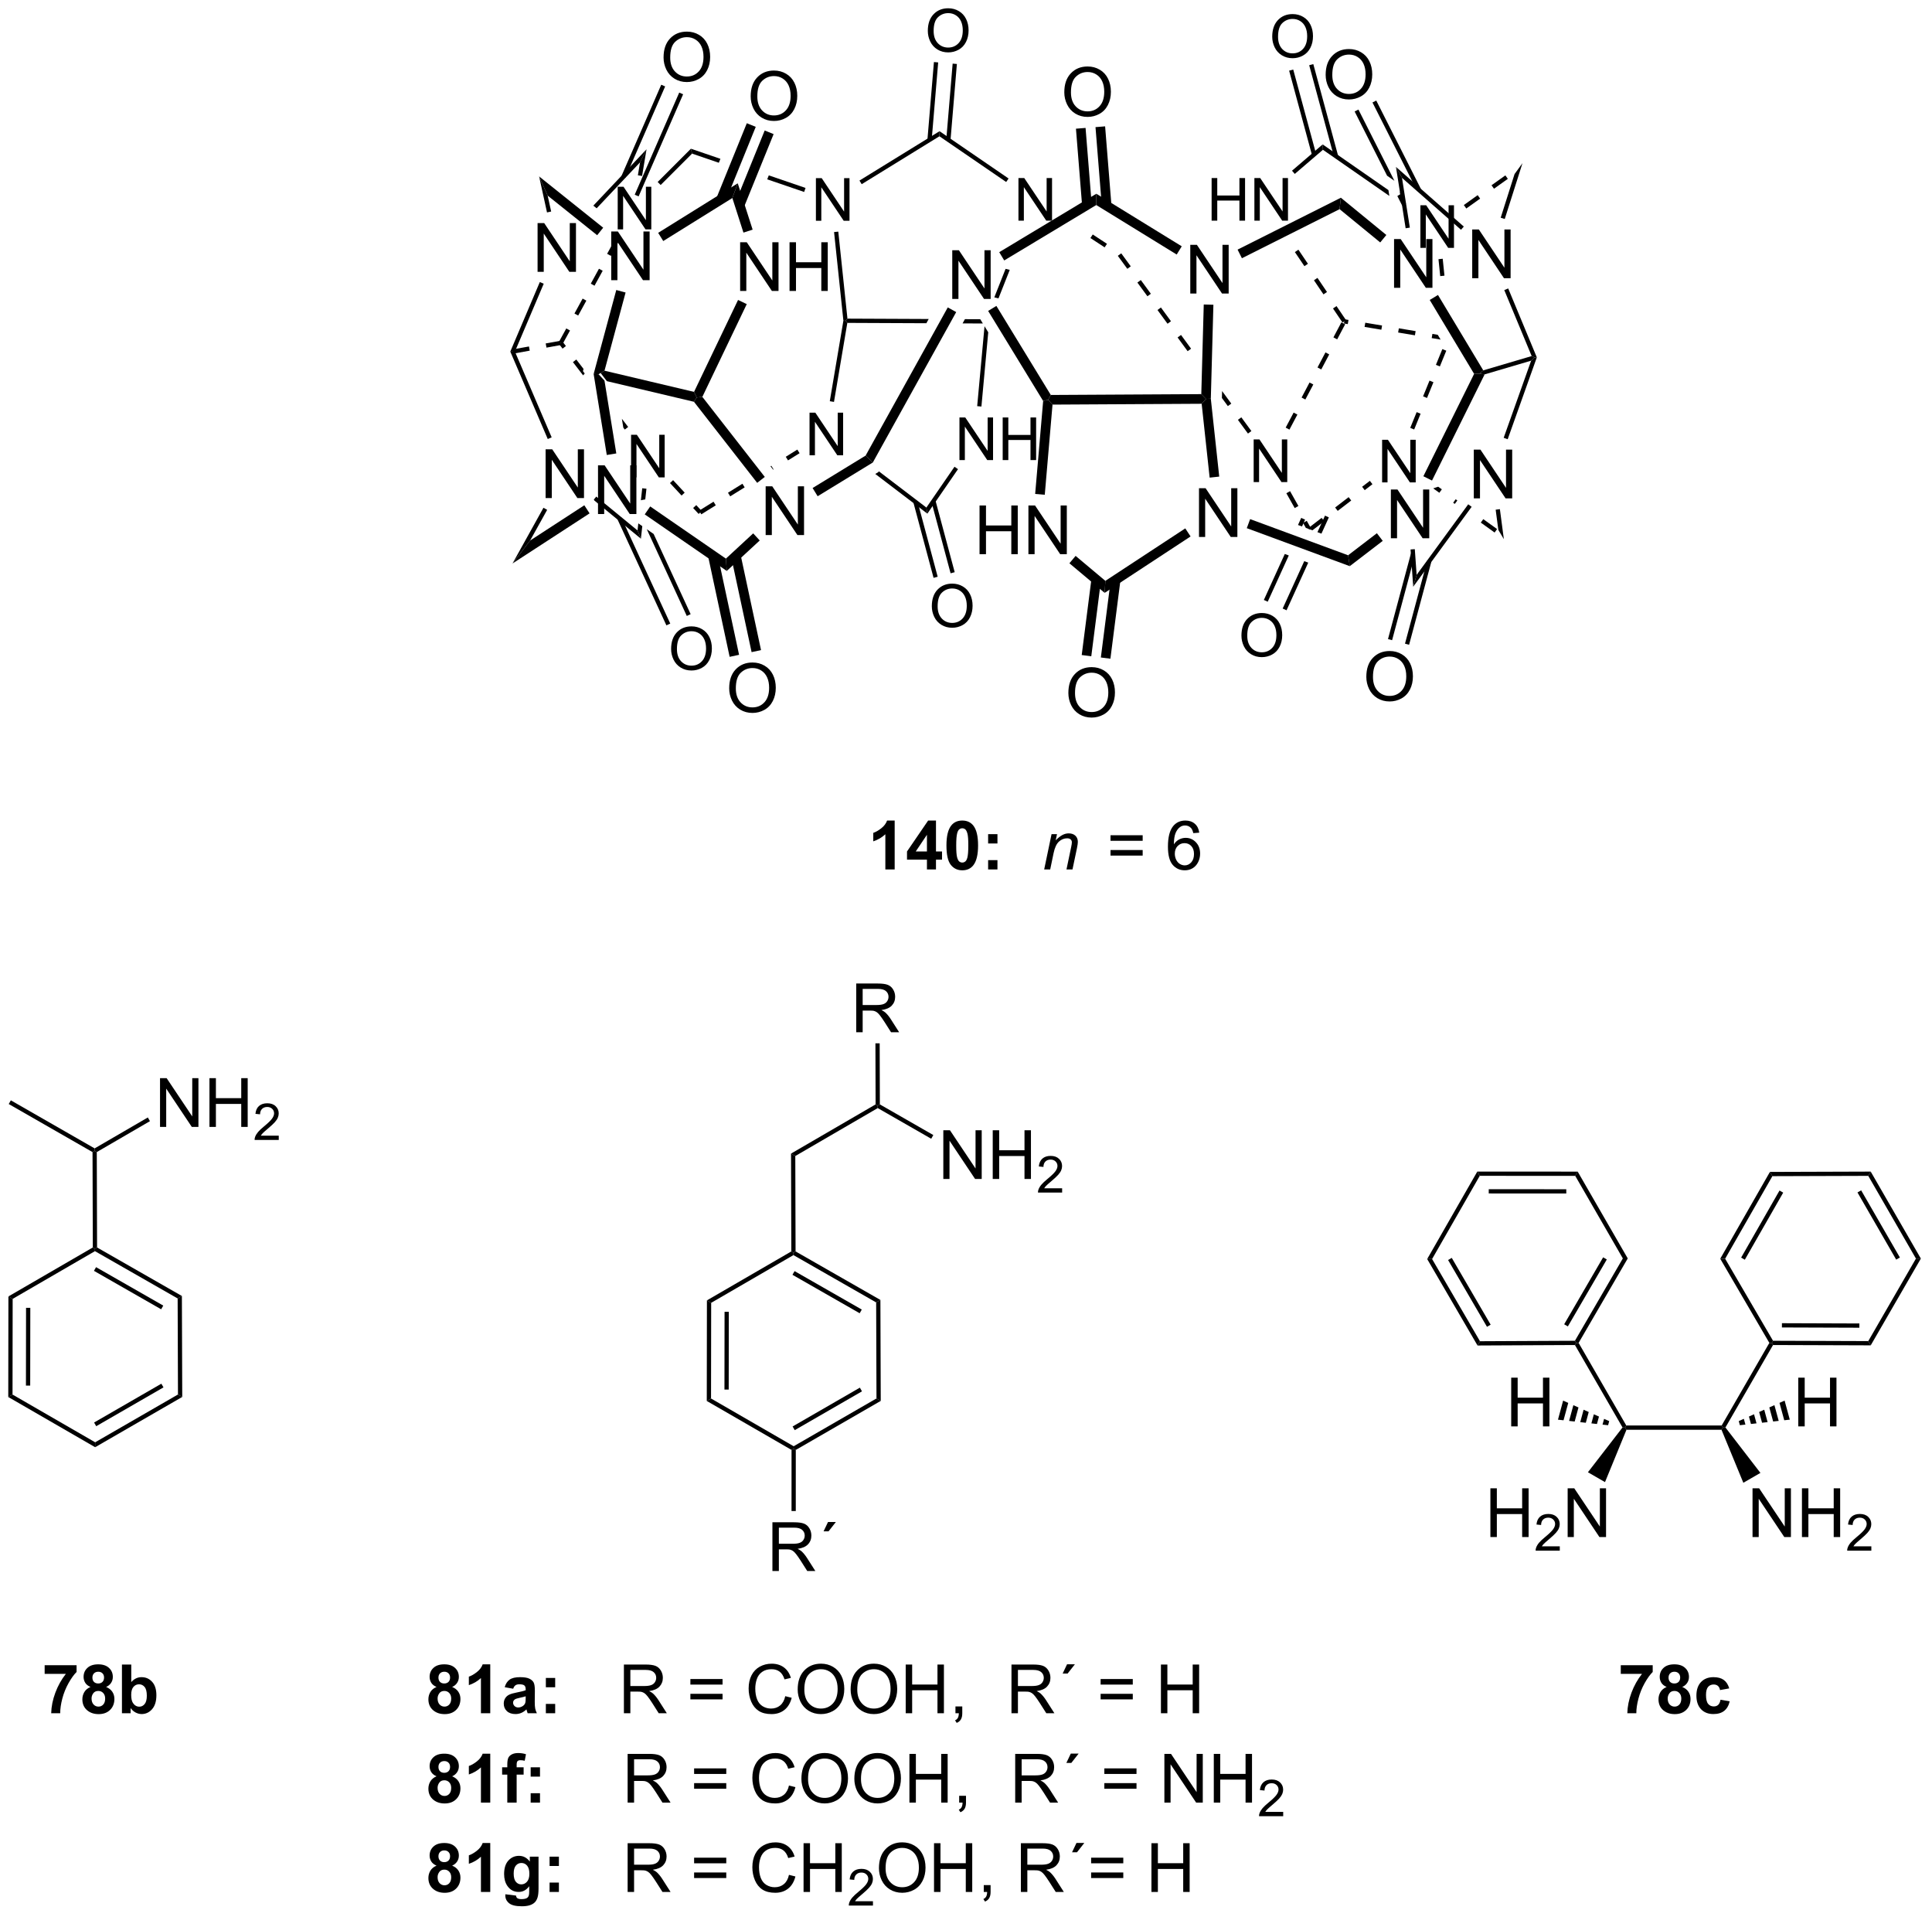 <?xml version="1.0" encoding="UTF-8"?>
<!DOCTYPE svg PUBLIC '-//W3C//DTD SVG 1.0//EN'
          'http://www.w3.org/TR/2001/REC-SVG-20010904/DTD/svg10.dtd'>
<svg stroke-dasharray="none" shape-rendering="auto" xmlns="http://www.w3.org/2000/svg" font-family="'Dialog'" text-rendering="auto" width="623" fill-opacity="1" color-interpolation="auto" color-rendering="auto" preserveAspectRatio="xMidYMid meet" font-size="12px" viewBox="0 0 623 618" fill="black" xmlns:xlink="http://www.w3.org/1999/xlink" stroke="black" image-rendering="auto" stroke-miterlimit="10" stroke-linecap="square" stroke-linejoin="miter" font-style="normal" stroke-width="1" height="618" stroke-dashoffset="0" font-weight="normal" stroke-opacity="1"
><!--Generated by the Batik Graphics2D SVG Generator--><defs id="genericDefs"
  /><g
  ><defs id="defs1"
    ><clipPath clipPathUnits="userSpaceOnUse" id="clipPath1"
      ><path d="M0.646 1.581 L233.917 1.581 L233.917 233.033 L0.646 233.033 L0.646 1.581 Z"
      /></clipPath
      ><clipPath clipPathUnits="userSpaceOnUse" id="clipPath2"
      ><path d="M-0.312 4.677 L-0.312 229.694 L226.474 229.694 L226.474 4.677 Z"
      /></clipPath
    ></defs
    ><g transform="scale(2.667,2.667) translate(-0.646,-1.581) matrix(1.029,0,0,1.029,0.966,-3.23)"
    ><path d="M18.492 137.057 L18.492 131.331 L19.27 131.331 L22.278 135.826 L22.278 131.331 L23.005 131.331 L23.005 137.057 L22.226 137.057 L19.218 132.557 L19.218 137.057 L18.492 137.057 ZM24.3 137.057 L24.3 131.331 L25.058 131.331 L25.058 133.682 L28.035 133.682 L28.035 131.331 L28.793 131.331 L28.793 137.057 L28.035 137.057 L28.035 134.357 L25.058 134.357 L25.058 137.057 L24.3 137.057 Z" stroke="none" clip-path="url(#clipPath2)"
    /></g
    ><g transform="matrix(2.743,0,0,2.743,0.855,-12.828)"
    ><path d="M32.459 138.15 L32.459 138.657 L29.619 138.657 Q29.613 138.466 29.681 138.29 Q29.789 138.001 30.027 137.72 Q30.267 137.439 30.718 137.07 Q31.418 136.495 31.664 136.159 Q31.91 135.823 31.91 135.525 Q31.91 135.212 31.685 134.997 Q31.462 134.78 31.101 134.78 Q30.72 134.78 30.492 135.009 Q30.263 135.238 30.261 135.642 L29.718 135.587 Q29.775 134.98 30.138 134.663 Q30.502 134.345 31.113 134.345 Q31.732 134.345 32.091 134.689 Q32.453 135.03 32.453 135.536 Q32.453 135.794 32.347 136.044 Q32.242 136.292 31.996 136.568 Q31.752 136.843 31.183 137.323 Q30.709 137.722 30.574 137.864 Q30.439 138.007 30.351 138.15 L32.459 138.15 Z" stroke="none" clip-path="url(#clipPath2)"
    /></g
    ><g transform="matrix(2.743,0,0,2.743,0.855,-12.828)"
    ><path d="M4.938 201.407 L4.938 200.389 L8.69 200.389 L8.69 201.186 Q8.227 201.641 7.745 202.498 Q7.266 203.352 7.013 204.316 Q6.761 205.279 6.766 206.037 L5.706 206.037 Q5.734 204.85 6.196 203.615 Q6.659 202.381 7.432 201.407 L4.938 201.407 ZM10.327 202.946 Q9.902 202.766 9.707 202.454 Q9.514 202.139 9.514 201.764 Q9.514 201.123 9.962 200.707 Q10.41 200.287 11.233 200.287 Q12.051 200.287 12.501 200.707 Q12.952 201.123 12.952 201.764 Q12.952 202.162 12.744 202.472 Q12.538 202.782 12.163 202.946 Q12.639 203.139 12.887 203.506 Q13.137 203.873 13.137 204.352 Q13.137 205.147 12.629 205.644 Q12.124 206.139 11.285 206.139 Q10.504 206.139 9.983 205.727 Q9.371 205.243 9.371 204.399 Q9.371 203.936 9.6 203.548 Q9.832 203.157 10.327 202.946 ZM10.553 201.842 Q10.553 202.17 10.738 202.355 Q10.926 202.537 11.233 202.537 Q11.546 202.537 11.733 202.352 Q11.921 202.165 11.921 201.837 Q11.921 201.529 11.736 201.345 Q11.551 201.157 11.246 201.157 Q10.928 201.157 10.741 201.345 Q10.553 201.532 10.553 201.842 ZM10.452 204.295 Q10.452 204.748 10.684 205.003 Q10.918 205.256 11.264 205.256 Q11.606 205.256 11.827 205.011 Q12.051 204.766 12.051 204.305 Q12.051 203.904 11.824 203.66 Q11.598 203.415 11.249 203.415 Q10.848 203.415 10.65 203.694 Q10.452 203.97 10.452 204.295 ZM14.024 206.037 L14.024 200.311 L15.12 200.311 L15.12 202.373 Q15.628 201.795 16.323 201.795 Q17.081 201.795 17.576 202.345 Q18.073 202.891 18.073 203.92 Q18.073 204.982 17.568 205.558 Q17.063 206.131 16.339 206.131 Q15.985 206.131 15.638 205.954 Q15.292 205.774 15.042 205.428 L15.042 206.037 L14.024 206.037 ZM15.112 203.873 Q15.112 204.516 15.315 204.826 Q15.602 205.264 16.073 205.264 Q16.438 205.264 16.693 204.954 Q16.948 204.641 16.948 203.975 Q16.948 203.264 16.69 202.949 Q16.432 202.634 16.031 202.634 Q15.636 202.634 15.373 202.941 Q15.112 203.248 15.112 203.873 Z" stroke="none" clip-path="url(#clipPath2)"
    /></g
    ><g transform="matrix(2.743,0,0,2.743,0.855,-12.828)"
    ><path d="M90.493 189.319 L90.493 183.592 L93.032 183.592 Q93.798 183.592 94.196 183.746 Q94.595 183.899 94.832 184.29 Q95.071 184.681 95.071 185.155 Q95.071 185.764 94.675 186.183 Q94.282 186.6 93.457 186.712 Q93.759 186.858 93.915 186.998 Q94.246 187.303 94.543 187.759 L95.54 189.319 L94.587 189.319 L93.829 188.126 Q93.496 187.61 93.28 187.337 Q93.066 187.063 92.897 186.954 Q92.728 186.845 92.55 186.803 Q92.423 186.774 92.129 186.774 L91.251 186.774 L91.251 189.319 L90.493 189.319 ZM91.251 186.118 L92.879 186.118 Q93.399 186.118 93.691 186.011 Q93.985 185.905 94.136 185.668 Q94.29 185.431 94.29 185.155 Q94.29 184.748 93.993 184.488 Q93.699 184.225 93.063 184.225 L91.251 184.225 L91.251 186.118 ZM96.507 184.655 L97.028 183.561 L97.95 183.561 L97.091 184.655 L96.507 184.655 Z" stroke="none" clip-path="url(#clipPath2)"
    /></g
    ><g transform="matrix(2.743,0,0,2.743,0.855,-12.828)"
    ><path d="M100.344 125.997 L100.344 120.27 L102.883 120.27 Q103.649 120.27 104.047 120.424 Q104.446 120.578 104.683 120.969 Q104.922 121.359 104.922 121.833 Q104.922 122.442 104.526 122.862 Q104.133 123.278 103.308 123.39 Q103.61 123.536 103.766 123.677 Q104.097 123.981 104.394 124.437 L105.391 125.997 L104.438 125.997 L103.68 124.804 Q103.347 124.289 103.131 124.015 Q102.917 123.742 102.748 123.632 Q102.579 123.523 102.401 123.481 Q102.274 123.453 101.98 123.453 L101.102 123.453 L101.102 125.997 L100.344 125.997 ZM101.102 122.797 L102.73 122.797 Q103.251 122.797 103.542 122.69 Q103.836 122.583 103.987 122.346 Q104.141 122.109 104.141 121.833 Q104.141 121.427 103.844 121.166 Q103.55 120.903 102.915 120.903 L101.102 120.903 L101.102 122.797 Z" stroke="none" clip-path="url(#clipPath2)"
    /></g
    ><g transform="matrix(2.743,0,0,2.743,0.855,-12.828)"
    ><path d="M110.584 143.242 L110.584 137.516 L111.363 137.516 L114.371 142.01 L114.371 137.516 L115.097 137.516 L115.097 143.242 L114.319 143.242 L111.311 138.742 L111.311 143.242 L110.584 143.242 ZM116.393 143.242 L116.393 137.516 L117.15 137.516 L117.15 139.867 L120.127 139.867 L120.127 137.516 L120.885 137.516 L120.885 143.242 L120.127 143.242 L120.127 140.542 L117.15 140.542 L117.15 143.242 L116.393 143.242 Z" stroke="none" clip-path="url(#clipPath2)"
    /></g
    ><g transform="matrix(2.743,0,0,2.743,0.855,-12.828)"
    ><path d="M124.551 144.334 L124.551 144.842 L121.711 144.842 Q121.705 144.651 121.773 144.475 Q121.881 144.186 122.119 143.905 Q122.359 143.624 122.811 143.254 Q123.51 142.68 123.756 142.344 Q124.002 142.008 124.002 141.709 Q124.002 141.397 123.778 141.182 Q123.555 140.965 123.194 140.965 Q122.813 140.965 122.584 141.194 Q122.356 141.422 122.354 141.827 L121.811 141.772 Q121.867 141.165 122.231 140.848 Q122.594 140.53 123.205 140.53 Q123.824 140.53 124.184 140.874 Q124.545 141.215 124.545 141.721 Q124.545 141.979 124.44 142.229 Q124.334 142.477 124.088 142.752 Q123.844 143.028 123.275 143.508 Q122.801 143.907 122.666 144.049 Q122.531 144.192 122.444 144.334 L124.551 144.334 Z" stroke="none" clip-path="url(#clipPath2)"
    /></g
    ><g transform="matrix(2.743,0,0,2.743,0.855,-12.828)"
    ><path d="M205.714 185.326 L205.714 179.599 L206.493 179.599 L209.501 184.094 L209.501 179.599 L210.227 179.599 L210.227 185.326 L209.448 185.326 L206.441 180.826 L206.441 185.326 L205.714 185.326 ZM211.523 185.326 L211.523 179.599 L212.281 179.599 L212.281 181.951 L215.257 181.951 L215.257 179.599 L216.015 179.599 L216.015 185.326 L215.257 185.326 L215.257 182.625 L212.281 182.625 L212.281 185.326 L211.523 185.326 Z" stroke="none" clip-path="url(#clipPath2)"
    /></g
    ><g transform="matrix(2.743,0,0,2.743,0.855,-12.828)"
    ><path d="M219.681 186.418 L219.681 186.926 L216.841 186.926 Q216.835 186.734 216.904 186.559 Q217.011 186.269 217.249 185.988 Q217.49 185.707 217.941 185.338 Q218.64 184.764 218.886 184.428 Q219.132 184.092 219.132 183.793 Q219.132 183.481 218.907 183.266 Q218.685 183.049 218.324 183.049 Q217.943 183.049 217.714 183.277 Q217.486 183.506 217.484 183.91 L216.941 183.856 Q216.997 183.248 217.361 182.932 Q217.724 182.613 218.335 182.613 Q218.954 182.613 219.314 182.957 Q219.675 183.299 219.675 183.805 Q219.675 184.062 219.57 184.312 Q219.464 184.561 219.218 184.836 Q218.974 185.111 218.406 185.592 Q217.931 185.99 217.796 186.133 Q217.661 186.275 217.574 186.418 L219.681 186.418 Z" stroke="none" clip-path="url(#clipPath2)"
    /></g
    ><g transform="matrix(2.743,0,0,2.743,0.855,-12.828)"
    ><path d="M174.897 185.326 L174.897 179.599 L175.655 179.599 L175.655 181.951 L178.631 181.951 L178.631 179.599 L179.389 179.599 L179.389 185.326 L178.631 185.326 L178.631 182.625 L175.655 182.625 L175.655 185.326 L174.897 185.326 Z" stroke="none" clip-path="url(#clipPath2)"
    /></g
    ><g transform="matrix(2.743,0,0,2.743,0.855,-12.828)"
    ><path d="M183.055 186.418 L183.055 186.926 L180.215 186.926 Q180.209 186.734 180.278 186.559 Q180.385 186.269 180.623 185.988 Q180.864 185.707 181.315 185.338 Q182.014 184.764 182.26 184.428 Q182.506 184.092 182.506 183.793 Q182.506 183.481 182.281 183.266 Q182.059 183.049 181.698 183.049 Q181.317 183.049 181.088 183.277 Q180.86 183.506 180.858 183.91 L180.315 183.856 Q180.371 183.248 180.735 182.932 Q181.098 182.613 181.709 182.613 Q182.328 182.613 182.688 182.957 Q183.049 183.299 183.049 183.805 Q183.049 184.062 182.944 184.312 Q182.838 184.561 182.592 184.836 Q182.348 185.111 181.78 185.592 Q181.305 185.99 181.17 186.133 Q181.035 186.275 180.948 186.418 L183.055 186.418 Z" stroke="none" clip-path="url(#clipPath2)"
    /></g
    ><g transform="matrix(2.743,0,0,2.743,0.855,-12.828)"
    ><path d="M183.98 185.326 L183.98 179.599 L184.758 179.599 L187.766 184.094 L187.766 179.599 L188.493 179.599 L188.493 185.326 L187.714 185.326 L184.706 180.826 L184.706 185.326 L183.98 185.326 Z" stroke="none" clip-path="url(#clipPath2)"
    /></g
    ><g transform="matrix(2.743,0,0,2.743,0.855,-12.828)"
    ><path d="M211.089 172.321 L211.089 166.595 L211.847 166.595 L211.847 168.946 L214.823 168.946 L214.823 166.595 L215.581 166.595 L215.581 172.321 L214.823 172.321 L214.823 169.621 L211.847 169.621 L211.847 172.321 L211.089 172.321 Z" stroke="none" clip-path="url(#clipPath2)"
    /></g
    ><g transform="matrix(2.743,0,0,2.743,0.855,-12.828)"
    ><path d="M177.344 172.321 L177.344 166.595 L178.102 166.595 L178.102 168.946 L181.078 168.946 L181.078 166.595 L181.836 166.595 L181.836 172.321 L181.078 172.321 L181.078 169.621 L178.102 169.621 L178.102 172.321 L177.344 172.321 Z" stroke="none" clip-path="url(#clipPath2)"
    /></g
    ><g transform="matrix(2.743,0,0,2.743,0.855,-12.828)"
    ><path d="M190.225 201.407 L190.225 200.389 L193.978 200.389 L193.978 201.186 Q193.514 201.641 193.032 202.498 Q192.553 203.352 192.301 204.316 Q192.048 205.279 192.053 206.037 L190.994 206.037 Q191.022 204.85 191.483 203.615 Q191.947 202.381 192.72 201.407 L190.225 201.407 ZM195.615 202.946 Q195.19 202.766 194.995 202.454 Q194.802 202.139 194.802 201.764 Q194.802 201.123 195.25 200.707 Q195.698 200.287 196.521 200.287 Q197.339 200.287 197.789 200.707 Q198.24 201.123 198.24 201.764 Q198.24 202.162 198.031 202.472 Q197.826 202.782 197.451 202.946 Q197.927 203.139 198.174 203.506 Q198.424 203.873 198.424 204.352 Q198.424 205.147 197.917 205.644 Q197.411 206.139 196.573 206.139 Q195.792 206.139 195.271 205.727 Q194.659 205.243 194.659 204.399 Q194.659 203.936 194.888 203.548 Q195.12 203.157 195.615 202.946 ZM195.841 201.842 Q195.841 202.17 196.026 202.355 Q196.214 202.537 196.521 202.537 Q196.833 202.537 197.021 202.352 Q197.208 202.165 197.208 201.837 Q197.208 201.529 197.023 201.345 Q196.839 201.157 196.534 201.157 Q196.216 201.157 196.029 201.345 Q195.841 201.532 195.841 201.842 ZM195.74 204.295 Q195.74 204.748 195.971 205.003 Q196.206 205.256 196.552 205.256 Q196.893 205.256 197.115 205.011 Q197.339 204.766 197.339 204.305 Q197.339 203.904 197.112 203.66 Q196.885 203.415 196.536 203.415 Q196.135 203.415 195.938 203.694 Q195.74 203.97 195.74 204.295 ZM202.975 203.115 L201.892 203.311 Q201.837 202.985 201.644 202.821 Q201.452 202.657 201.142 202.657 Q200.733 202.657 200.488 202.941 Q200.244 203.225 200.244 203.889 Q200.244 204.626 200.491 204.93 Q200.741 205.235 201.157 205.235 Q201.47 205.235 201.668 205.058 Q201.869 204.881 201.952 204.446 L203.03 204.631 Q202.861 205.373 202.384 205.753 Q201.907 206.131 201.108 206.131 Q200.197 206.131 199.655 205.558 Q199.116 204.982 199.116 203.967 Q199.116 202.938 199.657 202.368 Q200.202 201.795 201.126 201.795 Q201.884 201.795 202.332 202.12 Q202.78 202.446 202.975 203.115 Z" stroke="none" clip-path="url(#clipPath2)"
    /></g
    ><g transform="matrix(2.743,0,0,2.743,0.855,-12.828)"
    ><path d="M51.006 202.946 Q50.581 202.766 50.386 202.454 Q50.193 202.139 50.193 201.764 Q50.193 201.123 50.641 200.707 Q51.089 200.287 51.912 200.287 Q52.73 200.287 53.18 200.707 Q53.631 201.123 53.631 201.764 Q53.631 202.162 53.422 202.472 Q53.217 202.782 52.842 202.946 Q53.318 203.139 53.566 203.506 Q53.816 203.873 53.816 204.352 Q53.816 205.147 53.308 205.644 Q52.803 206.139 51.964 206.139 Q51.183 206.139 50.662 205.727 Q50.05 205.243 50.05 204.399 Q50.05 203.936 50.279 203.548 Q50.511 203.157 51.006 202.946 ZM51.232 201.842 Q51.232 202.17 51.417 202.355 Q51.605 202.537 51.912 202.537 Q52.224 202.537 52.412 202.352 Q52.599 202.165 52.599 201.837 Q52.599 201.529 52.414 201.345 Q52.23 201.157 51.925 201.157 Q51.607 201.157 51.42 201.345 Q51.232 201.532 51.232 201.842 ZM51.131 204.295 Q51.131 204.748 51.362 205.003 Q51.597 205.256 51.943 205.256 Q52.284 205.256 52.506 205.011 Q52.73 204.766 52.73 204.305 Q52.73 203.904 52.503 203.66 Q52.276 203.415 51.928 203.415 Q51.526 203.415 51.329 203.694 Q51.131 203.97 51.131 204.295 ZM57.322 206.037 L56.226 206.037 L56.226 201.899 Q55.624 202.462 54.806 202.732 L54.806 201.735 Q55.236 201.595 55.739 201.204 Q56.244 200.811 56.431 200.287 L57.322 200.287 L57.322 206.037 ZM60.019 203.154 L59.021 202.975 Q59.191 202.373 59.599 202.084 Q60.011 201.795 60.818 201.795 Q61.553 201.795 61.912 201.97 Q62.271 202.141 62.417 202.41 Q62.566 202.678 62.566 203.391 L62.553 204.673 Q62.553 205.22 62.605 205.48 Q62.659 205.74 62.803 206.037 L61.717 206.037 Q61.675 205.928 61.612 205.712 Q61.584 205.615 61.573 205.584 Q61.292 205.857 60.972 205.995 Q60.651 206.131 60.287 206.131 Q59.646 206.131 59.276 205.785 Q58.909 205.436 58.909 204.904 Q58.909 204.553 59.076 204.277 Q59.245 204.001 59.547 203.855 Q59.849 203.709 60.42 203.6 Q61.191 203.454 61.487 203.329 L61.487 203.22 Q61.487 202.904 61.331 202.769 Q61.175 202.634 60.74 202.634 Q60.448 202.634 60.284 202.751 Q60.12 202.865 60.019 203.154 ZM61.487 204.045 Q61.276 204.115 60.818 204.214 Q60.362 204.311 60.222 204.404 Q60.006 204.555 60.006 204.79 Q60.006 205.022 60.178 205.191 Q60.349 205.357 60.615 205.357 Q60.912 205.357 61.183 205.162 Q61.381 205.014 61.443 204.798 Q61.487 204.657 61.487 204.264 L61.487 204.045 ZM63.858 202.985 L63.858 201.889 L64.955 201.889 L64.955 202.985 L63.858 202.985 ZM63.858 206.037 L63.858 204.938 L64.955 204.938 L64.955 206.037 L63.858 206.037 Z" stroke="none" clip-path="url(#clipPath2)"
    /></g
    ><g transform="matrix(2.743,0,0,2.743,0.855,-12.828)"
    ><path d="M73.034 206.037 L73.034 200.311 L75.573 200.311 Q76.339 200.311 76.737 200.464 Q77.136 200.618 77.373 201.009 Q77.612 201.399 77.612 201.873 Q77.612 202.482 77.217 202.902 Q76.823 203.319 75.998 203.43 Q76.3 203.576 76.456 203.717 Q76.787 204.022 77.084 204.477 L78.081 206.037 L77.128 206.037 L76.37 204.845 Q76.037 204.329 75.821 204.055 Q75.607 203.782 75.438 203.673 Q75.269 203.563 75.092 203.522 Q74.964 203.493 74.67 203.493 L73.792 203.493 L73.792 206.037 L73.034 206.037 ZM73.792 202.837 L75.42 202.837 Q75.941 202.837 76.232 202.73 Q76.526 202.623 76.677 202.386 Q76.831 202.149 76.831 201.873 Q76.831 201.467 76.534 201.207 Q76.24 200.944 75.605 200.944 L73.792 200.944 L73.792 202.837 ZM84.631 202.67 L80.849 202.67 L80.849 202.014 L84.631 202.014 L84.631 202.67 ZM84.631 204.407 L80.849 204.407 L80.849 203.751 L84.631 203.751 L84.631 204.407 ZM92.002 204.029 L92.76 204.22 Q92.523 205.154 91.903 205.647 Q91.283 206.136 90.39 206.136 Q89.463 206.136 88.882 205.759 Q88.304 205.381 87.999 204.667 Q87.697 203.951 87.697 203.131 Q87.697 202.235 88.038 201.571 Q88.382 200.904 89.012 200.558 Q89.642 200.212 90.4 200.212 Q91.26 200.212 91.846 200.649 Q92.431 201.087 92.663 201.881 L91.916 202.055 Q91.718 201.43 91.338 201.147 Q90.96 200.86 90.385 200.86 Q89.726 200.86 89.28 201.178 Q88.838 201.493 88.658 202.027 Q88.478 202.561 88.478 203.126 Q88.478 203.857 88.692 204.402 Q88.905 204.946 89.353 205.217 Q89.804 205.485 90.327 205.485 Q90.963 205.485 91.403 205.118 Q91.846 204.751 92.002 204.029 ZM93.464 203.248 Q93.464 201.821 94.23 201.016 Q94.995 200.209 96.206 200.209 Q96.998 200.209 97.633 200.589 Q98.271 200.967 98.605 201.644 Q98.941 202.321 98.941 203.18 Q98.941 204.053 98.589 204.74 Q98.237 205.428 97.592 205.782 Q96.948 206.136 96.201 206.136 Q95.394 206.136 94.756 205.745 Q94.12 205.352 93.792 204.678 Q93.464 204.001 93.464 203.248 ZM94.245 203.259 Q94.245 204.295 94.8 204.891 Q95.357 205.485 96.198 205.485 Q97.052 205.485 97.605 204.884 Q98.159 204.282 98.159 203.178 Q98.159 202.477 97.922 201.957 Q97.685 201.436 97.23 201.149 Q96.776 200.86 96.209 200.86 Q95.404 200.86 94.823 201.415 Q94.245 201.967 94.245 203.259 ZM99.687 203.248 Q99.687 201.821 100.452 201.016 Q101.218 200.209 102.429 200.209 Q103.221 200.209 103.856 200.589 Q104.494 200.967 104.827 201.644 Q105.163 202.321 105.163 203.18 Q105.163 204.053 104.812 204.74 Q104.46 205.428 103.814 205.782 Q103.171 206.136 102.424 206.136 Q101.616 206.136 100.978 205.745 Q100.343 205.352 100.015 204.678 Q99.687 204.001 99.687 203.248 ZM100.468 203.259 Q100.468 204.295 101.023 204.891 Q101.58 205.485 102.421 205.485 Q103.275 205.485 103.827 204.884 Q104.382 204.282 104.382 203.178 Q104.382 202.477 104.145 201.957 Q103.908 201.436 103.452 201.149 Q102.999 200.86 102.431 200.86 Q101.627 200.86 101.046 201.415 Q100.468 201.967 100.468 203.259 ZM106.162 206.037 L106.162 200.311 L106.92 200.311 L106.92 202.662 L109.896 202.662 L109.896 200.311 L110.654 200.311 L110.654 206.037 L109.896 206.037 L109.896 203.337 L106.92 203.337 L106.92 206.037 L106.162 206.037 ZM112.01 206.037 L112.01 205.235 L112.812 205.235 L112.812 206.037 Q112.812 206.48 112.655 206.751 Q112.499 207.022 112.158 207.17 L111.963 206.87 Q112.187 206.772 112.291 206.582 Q112.398 206.394 112.408 206.037 L112.01 206.037 ZM118.597 206.037 L118.597 200.311 L121.136 200.311 Q121.901 200.311 122.3 200.464 Q122.698 200.618 122.935 201.009 Q123.175 201.399 123.175 201.873 Q123.175 202.482 122.779 202.902 Q122.386 203.319 121.56 203.43 Q121.862 203.576 122.019 203.717 Q122.349 204.022 122.646 204.477 L123.644 206.037 L122.691 206.037 L121.933 204.845 Q121.599 204.329 121.383 204.055 Q121.17 203.782 121 203.673 Q120.831 203.563 120.654 203.522 Q120.526 203.493 120.232 203.493 L119.355 203.493 L119.355 206.037 L118.597 206.037 ZM119.355 202.837 L120.982 202.837 Q121.503 202.837 121.795 202.73 Q122.089 202.623 122.24 202.386 Q122.394 202.149 122.394 201.873 Q122.394 201.467 122.097 201.207 Q121.802 200.944 121.167 200.944 L119.355 200.944 L119.355 202.837 ZM124.611 201.373 L125.132 200.279 L126.054 200.279 L125.194 201.373 L124.611 201.373 ZM132.857 202.67 L129.076 202.67 L129.076 202.014 L132.857 202.014 L132.857 202.67 ZM132.857 204.407 L129.076 204.407 L129.076 203.751 L132.857 203.751 L132.857 204.407 ZM136.166 206.037 L136.166 200.311 L136.924 200.311 L136.924 202.662 L139.9 202.662 L139.9 200.311 L140.658 200.311 L140.658 206.037 L139.9 206.037 L139.9 203.337 L136.924 203.337 L136.924 206.037 L136.166 206.037 Z" stroke="none" clip-path="url(#clipPath2)"
    /></g
    ><g transform="matrix(2.743,0,0,2.743,0.855,-12.828)"
    ><path d="M51.006 213.446 Q50.581 213.266 50.386 212.954 Q50.193 212.639 50.193 212.264 Q50.193 211.623 50.641 211.207 Q51.089 210.787 51.912 210.787 Q52.73 210.787 53.18 211.207 Q53.631 211.623 53.631 212.264 Q53.631 212.662 53.422 212.972 Q53.217 213.282 52.842 213.446 Q53.318 213.639 53.566 214.006 Q53.816 214.373 53.816 214.852 Q53.816 215.647 53.308 216.144 Q52.803 216.639 51.964 216.639 Q51.183 216.639 50.662 216.227 Q50.05 215.743 50.05 214.899 Q50.05 214.436 50.279 214.048 Q50.511 213.657 51.006 213.446 ZM51.232 212.342 Q51.232 212.67 51.417 212.855 Q51.605 213.037 51.912 213.037 Q52.224 213.037 52.412 212.852 Q52.599 212.665 52.599 212.337 Q52.599 212.029 52.414 211.845 Q52.23 211.657 51.925 211.657 Q51.607 211.657 51.42 211.845 Q51.232 212.032 51.232 212.342 ZM51.131 214.795 Q51.131 215.248 51.362 215.503 Q51.597 215.756 51.943 215.756 Q52.284 215.756 52.506 215.511 Q52.73 215.266 52.73 214.805 Q52.73 214.404 52.503 214.16 Q52.276 213.915 51.928 213.915 Q51.526 213.915 51.329 214.194 Q51.131 214.47 51.131 214.795 ZM57.322 216.537 L56.226 216.537 L56.226 212.399 Q55.624 212.962 54.806 213.232 L54.806 212.235 Q55.236 212.095 55.739 211.704 Q56.244 211.311 56.431 210.787 L57.322 210.787 L57.322 216.537 ZM58.717 212.389 L59.326 212.389 L59.326 212.076 Q59.326 211.553 59.438 211.295 Q59.55 211.037 59.847 210.876 Q60.146 210.712 60.605 210.712 Q61.073 210.712 61.521 210.852 L61.373 211.618 Q61.112 211.555 60.87 211.555 Q60.631 211.555 60.526 211.667 Q60.425 211.779 60.425 212.095 L60.425 212.389 L61.245 212.389 L61.245 213.251 L60.425 213.251 L60.425 216.537 L59.326 216.537 L59.326 213.251 L58.717 213.251 L58.717 212.389 ZM62.073 213.485 L62.073 212.389 L63.17 212.389 L63.17 213.485 L62.073 213.485 ZM62.073 216.537 L62.073 215.438 L63.17 215.438 L63.17 216.537 L62.073 216.537 Z" stroke="none" clip-path="url(#clipPath2)"
    /></g
    ><g transform="matrix(2.743,0,0,2.743,0.855,-12.828)"
    ><path d="M73.472 216.537 L73.472 210.811 L76.011 210.811 Q76.776 210.811 77.175 210.964 Q77.573 211.118 77.81 211.509 Q78.05 211.899 78.05 212.373 Q78.05 212.982 77.654 213.402 Q77.261 213.819 76.435 213.93 Q76.737 214.076 76.894 214.217 Q77.224 214.522 77.521 214.977 L78.519 216.537 L77.566 216.537 L76.808 215.345 Q76.474 214.829 76.258 214.555 Q76.045 214.282 75.876 214.173 Q75.706 214.063 75.529 214.022 Q75.401 213.993 75.107 213.993 L74.23 213.993 L74.23 216.537 L73.472 216.537 ZM74.23 213.337 L75.857 213.337 Q76.378 213.337 76.67 213.23 Q76.964 213.123 77.115 212.886 Q77.269 212.649 77.269 212.373 Q77.269 211.967 76.972 211.707 Q76.678 211.444 76.042 211.444 L74.23 211.444 L74.23 213.337 ZM85.068 213.17 L81.287 213.17 L81.287 212.514 L85.068 212.514 L85.068 213.17 ZM85.068 214.907 L81.287 214.907 L81.287 214.251 L85.068 214.251 L85.068 214.907 ZM92.439 214.529 L93.197 214.72 Q92.96 215.654 92.34 216.147 Q91.721 216.636 90.827 216.636 Q89.9 216.636 89.32 216.259 Q88.741 215.881 88.437 215.167 Q88.135 214.451 88.135 213.631 Q88.135 212.735 88.476 212.071 Q88.82 211.404 89.45 211.058 Q90.08 210.712 90.838 210.712 Q91.697 210.712 92.283 211.149 Q92.869 211.587 93.101 212.381 L92.353 212.555 Q92.155 211.93 91.775 211.647 Q91.398 211.36 90.822 211.36 Q90.163 211.36 89.718 211.678 Q89.275 211.993 89.096 212.527 Q88.916 213.061 88.916 213.626 Q88.916 214.357 89.129 214.902 Q89.343 215.446 89.791 215.717 Q90.241 215.985 90.765 215.985 Q91.4 215.985 91.84 215.618 Q92.283 215.251 92.439 214.529 ZM93.901 213.748 Q93.901 212.321 94.667 211.516 Q95.433 210.709 96.644 210.709 Q97.435 210.709 98.071 211.089 Q98.709 211.467 99.042 212.144 Q99.378 212.821 99.378 213.68 Q99.378 214.553 99.026 215.24 Q98.675 215.928 98.029 216.282 Q97.386 216.636 96.638 216.636 Q95.831 216.636 95.193 216.245 Q94.558 215.852 94.23 215.178 Q93.901 214.501 93.901 213.748 ZM94.683 213.759 Q94.683 214.795 95.237 215.391 Q95.795 215.985 96.636 215.985 Q97.49 215.985 98.042 215.384 Q98.597 214.782 98.597 213.678 Q98.597 212.977 98.36 212.457 Q98.123 211.936 97.667 211.649 Q97.214 211.36 96.646 211.36 Q95.842 211.36 95.261 211.915 Q94.683 212.467 94.683 213.759 ZM100.124 213.748 Q100.124 212.321 100.89 211.516 Q101.655 210.709 102.866 210.709 Q103.658 210.709 104.293 211.089 Q104.931 211.467 105.265 212.144 Q105.601 212.821 105.601 213.68 Q105.601 214.553 105.249 215.24 Q104.898 215.928 104.252 216.282 Q103.609 216.636 102.861 216.636 Q102.054 216.636 101.416 216.245 Q100.78 215.852 100.452 215.178 Q100.124 214.501 100.124 213.748 ZM100.905 213.759 Q100.905 214.795 101.46 215.391 Q102.017 215.985 102.859 215.985 Q103.713 215.985 104.265 215.384 Q104.82 214.782 104.82 213.678 Q104.82 212.977 104.582 212.457 Q104.346 211.936 103.89 211.649 Q103.437 211.36 102.869 211.36 Q102.064 211.36 101.484 211.915 Q100.905 212.467 100.905 213.759 ZM106.599 216.537 L106.599 210.811 L107.357 210.811 L107.357 213.162 L110.334 213.162 L110.334 210.811 L111.092 210.811 L111.092 216.537 L110.334 216.537 L110.334 213.837 L107.357 213.837 L107.357 216.537 L106.599 216.537 ZM112.447 216.537 L112.447 215.735 L113.249 215.735 L113.249 216.537 Q113.249 216.98 113.093 217.251 Q112.937 217.522 112.596 217.67 L112.4 217.37 Q112.624 217.272 112.728 217.082 Q112.835 216.894 112.846 216.537 L112.447 216.537 ZM119.034 216.537 L119.034 210.811 L121.573 210.811 Q122.339 210.811 122.737 210.964 Q123.136 211.118 123.373 211.509 Q123.612 211.899 123.612 212.373 Q123.612 212.982 123.217 213.402 Q122.823 213.819 121.998 213.93 Q122.3 214.076 122.456 214.217 Q122.787 214.522 123.084 214.977 L124.081 216.537 L123.128 216.537 L122.37 215.345 Q122.037 214.829 121.821 214.555 Q121.607 214.282 121.438 214.173 Q121.269 214.063 121.092 214.022 Q120.964 213.993 120.67 213.993 L119.792 213.993 L119.792 216.537 L119.034 216.537 ZM119.792 213.337 L121.42 213.337 Q121.941 213.337 122.232 213.23 Q122.526 213.123 122.678 212.886 Q122.831 212.649 122.831 212.373 Q122.831 211.967 122.534 211.707 Q122.24 211.444 121.605 211.444 L119.792 211.444 L119.792 213.337 ZM125.049 211.873 L125.57 210.779 L126.491 210.779 L125.632 211.873 L125.049 211.873 ZM133.295 213.17 L129.513 213.17 L129.513 212.514 L133.295 212.514 L133.295 213.17 ZM133.295 214.907 L129.513 214.907 L129.513 214.251 L133.295 214.251 L133.295 214.907 ZM136.572 216.537 L136.572 210.811 L137.351 210.811 L140.359 215.305 L140.359 210.811 L141.085 210.811 L141.085 216.537 L140.306 216.537 L137.299 212.037 L137.299 216.537 L136.572 216.537 ZM142.381 216.537 L142.381 210.811 L143.138 210.811 L143.138 213.162 L146.115 213.162 L146.115 210.811 L146.873 210.811 L146.873 216.537 L146.115 216.537 L146.115 213.837 L143.138 213.837 L143.138 216.537 L142.381 216.537 Z" stroke="none" clip-path="url(#clipPath2)"
    /></g
    ><g transform="matrix(2.743,0,0,2.743,0.855,-12.828)"
    ><path d="M150.539 217.63 L150.539 218.137 L147.699 218.137 Q147.693 217.946 147.762 217.77 Q147.869 217.481 148.107 217.2 Q148.347 216.918 148.799 216.549 Q149.498 215.975 149.744 215.639 Q149.99 215.303 149.99 215.005 Q149.99 214.692 149.765 214.477 Q149.543 214.26 149.181 214.26 Q148.801 214.26 148.572 214.489 Q148.344 214.717 148.342 215.122 L147.799 215.067 Q147.855 214.46 148.219 214.143 Q148.582 213.825 149.193 213.825 Q149.812 213.825 150.172 214.168 Q150.533 214.51 150.533 215.016 Q150.533 215.274 150.428 215.524 Q150.322 215.772 150.076 216.048 Q149.832 216.323 149.263 216.803 Q148.789 217.202 148.654 217.344 Q148.519 217.487 148.431 217.63 L150.539 217.63 Z" stroke="none" clip-path="url(#clipPath2)"
    /></g
    ><g transform="matrix(2.743,0,0,2.743,0.855,-12.828)"
    ><path d="M51.006 223.946 Q50.581 223.766 50.386 223.454 Q50.193 223.139 50.193 222.764 Q50.193 222.123 50.641 221.707 Q51.089 221.287 51.912 221.287 Q52.73 221.287 53.18 221.707 Q53.631 222.123 53.631 222.764 Q53.631 223.162 53.422 223.472 Q53.217 223.782 52.842 223.946 Q53.318 224.139 53.566 224.506 Q53.816 224.873 53.816 225.352 Q53.816 226.147 53.308 226.644 Q52.803 227.139 51.964 227.139 Q51.183 227.139 50.662 226.727 Q50.05 226.243 50.05 225.399 Q50.05 224.936 50.279 224.548 Q50.511 224.157 51.006 223.946 ZM51.232 222.842 Q51.232 223.17 51.417 223.355 Q51.605 223.537 51.912 223.537 Q52.224 223.537 52.412 223.352 Q52.599 223.165 52.599 222.837 Q52.599 222.529 52.414 222.345 Q52.23 222.157 51.925 222.157 Q51.607 222.157 51.42 222.345 Q51.232 222.532 51.232 222.842 ZM51.131 225.295 Q51.131 225.748 51.362 226.003 Q51.597 226.256 51.943 226.256 Q52.284 226.256 52.506 226.011 Q52.73 225.766 52.73 225.305 Q52.73 224.904 52.503 224.66 Q52.276 224.415 51.928 224.415 Q51.526 224.415 51.329 224.694 Q51.131 224.97 51.131 225.295 ZM57.322 227.037 L56.226 227.037 L56.226 222.899 Q55.624 223.462 54.806 223.732 L54.806 222.735 Q55.236 222.595 55.739 222.204 Q56.244 221.811 56.431 221.287 L57.322 221.287 L57.322 227.037 ZM59.097 227.311 L60.349 227.464 Q60.381 227.683 60.495 227.764 Q60.651 227.881 60.987 227.881 Q61.417 227.881 61.631 227.753 Q61.776 227.667 61.849 227.475 Q61.901 227.339 61.901 226.97 L61.901 226.365 Q61.409 227.037 60.659 227.037 Q59.823 227.037 59.334 226.329 Q58.951 225.772 58.951 224.938 Q58.951 223.897 59.454 223.347 Q59.956 222.795 60.701 222.795 Q61.472 222.795 61.972 223.47 L61.972 222.889 L62.998 222.889 L62.998 226.61 Q62.998 227.347 62.875 227.709 Q62.756 228.074 62.537 228.279 Q62.318 228.488 61.954 228.605 Q61.589 228.722 61.029 228.722 Q59.974 228.722 59.532 228.36 Q59.092 227.998 59.092 227.444 Q59.092 227.389 59.097 227.311 ZM60.076 224.876 Q60.076 225.537 60.331 225.845 Q60.589 226.149 60.964 226.149 Q61.365 226.149 61.641 225.837 Q61.92 225.522 61.92 224.904 Q61.92 224.259 61.654 223.946 Q61.389 223.634 60.982 223.634 Q60.589 223.634 60.331 223.941 Q60.076 224.248 60.076 224.876 ZM64.296 223.985 L64.296 222.889 L65.392 222.889 L65.392 223.985 L64.296 223.985 ZM64.296 227.037 L64.296 225.938 L65.392 225.938 L65.392 227.037 L64.296 227.037 Z" stroke="none" clip-path="url(#clipPath2)"
    /></g
    ><g transform="matrix(2.743,0,0,2.743,0.855,-12.828)"
    ><path d="M73.472 227.037 L73.472 221.311 L76.011 221.311 Q76.776 221.311 77.175 221.464 Q77.573 221.618 77.81 222.009 Q78.05 222.399 78.05 222.873 Q78.05 223.482 77.654 223.902 Q77.261 224.319 76.435 224.43 Q76.737 224.576 76.894 224.717 Q77.224 225.022 77.521 225.477 L78.519 227.037 L77.566 227.037 L76.808 225.845 Q76.474 225.329 76.258 225.055 Q76.045 224.782 75.875 224.673 Q75.706 224.563 75.529 224.522 Q75.401 224.493 75.107 224.493 L74.23 224.493 L74.23 227.037 L73.472 227.037 ZM74.23 223.837 L75.857 223.837 Q76.378 223.837 76.67 223.73 Q76.964 223.623 77.115 223.386 Q77.269 223.149 77.269 222.873 Q77.269 222.467 76.972 222.207 Q76.677 221.944 76.042 221.944 L74.23 221.944 L74.23 223.837 ZM85.068 223.67 L81.287 223.67 L81.287 223.014 L85.068 223.014 L85.068 223.67 ZM85.068 225.407 L81.287 225.407 L81.287 224.751 L85.068 224.751 L85.068 225.407 ZM92.439 225.029 L93.197 225.22 Q92.96 226.154 92.34 226.647 Q91.721 227.136 90.827 227.136 Q89.9 227.136 89.319 226.759 Q88.741 226.381 88.437 225.667 Q88.135 224.951 88.135 224.131 Q88.135 223.235 88.476 222.571 Q88.819 221.904 89.45 221.558 Q90.08 221.212 90.838 221.212 Q91.697 221.212 92.283 221.649 Q92.869 222.087 93.101 222.881 L92.353 223.055 Q92.155 222.43 91.775 222.147 Q91.398 221.86 90.822 221.86 Q90.163 221.86 89.718 222.178 Q89.275 222.493 89.096 223.027 Q88.916 223.561 88.916 224.126 Q88.916 224.857 89.129 225.402 Q89.343 225.946 89.791 226.217 Q90.241 226.485 90.765 226.485 Q91.4 226.485 91.84 226.118 Q92.283 225.751 92.439 225.029 ZM94.154 227.037 L94.154 221.311 L94.912 221.311 L94.912 223.662 L97.888 223.662 L97.888 221.311 L98.646 221.311 L98.646 227.037 L97.888 227.037 L97.888 224.337 L94.912 224.337 L94.912 227.037 L94.154 227.037 Z" stroke="none" clip-path="url(#clipPath2)"
    /></g
    ><g transform="matrix(2.743,0,0,2.743,0.855,-12.828)"
    ><path d="M102.312 228.13 L102.312 228.637 L99.472 228.637 Q99.467 228.446 99.535 228.27 Q99.642 227.981 99.881 227.7 Q100.121 227.418 100.572 227.049 Q101.271 226.475 101.517 226.139 Q101.763 225.803 101.763 225.505 Q101.763 225.192 101.539 224.977 Q101.316 224.76 100.955 224.76 Q100.574 224.76 100.346 224.989 Q100.117 225.217 100.115 225.622 L99.572 225.567 Q99.629 224.96 99.992 224.643 Q100.355 224.325 100.967 224.325 Q101.586 224.325 101.945 224.668 Q102.306 225.01 102.306 225.516 Q102.306 225.774 102.201 226.024 Q102.096 226.272 101.849 226.548 Q101.605 226.823 101.037 227.303 Q100.562 227.702 100.427 227.844 Q100.293 227.987 100.205 228.13 L102.312 228.13 Z" stroke="none" clip-path="url(#clipPath2)"
    /></g
    ><g transform="matrix(2.743,0,0,2.743,0.855,-12.828)"
    ><path d="M103.016 224.248 Q103.016 222.821 103.781 222.016 Q104.547 221.209 105.758 221.209 Q106.55 221.209 107.185 221.589 Q107.823 221.967 108.156 222.644 Q108.492 223.321 108.492 224.18 Q108.492 225.053 108.141 225.74 Q107.789 226.428 107.143 226.782 Q106.5 227.136 105.753 227.136 Q104.945 227.136 104.307 226.745 Q103.672 226.352 103.344 225.678 Q103.016 225.001 103.016 224.248 ZM103.797 224.259 Q103.797 225.295 104.352 225.891 Q104.909 226.485 105.75 226.485 Q106.604 226.485 107.156 225.884 Q107.711 225.282 107.711 224.178 Q107.711 223.477 107.474 222.957 Q107.237 222.436 106.781 222.149 Q106.328 221.86 105.76 221.86 Q104.956 221.86 104.375 222.415 Q103.797 222.967 103.797 224.259 ZM109.491 227.037 L109.491 221.311 L110.249 221.311 L110.249 223.662 L113.225 223.662 L113.225 221.311 L113.983 221.311 L113.983 227.037 L113.225 227.037 L113.225 224.337 L110.249 224.337 L110.249 227.037 L109.491 227.037 ZM115.339 227.037 L115.339 226.235 L116.141 226.235 L116.141 227.037 Q116.141 227.48 115.984 227.751 Q115.828 228.022 115.487 228.17 L115.292 227.87 Q115.516 227.772 115.62 227.582 Q115.727 227.394 115.737 227.037 L115.339 227.037 ZM119.703 227.037 L119.703 221.311 L122.242 221.311 Q123.008 221.311 123.406 221.464 Q123.805 221.618 124.042 222.009 Q124.281 222.399 124.281 222.873 Q124.281 223.482 123.885 223.902 Q123.492 224.319 122.667 224.43 Q122.969 224.576 123.125 224.717 Q123.456 225.022 123.753 225.477 L124.75 227.037 L123.797 227.037 L123.039 225.845 Q122.706 225.329 122.49 225.055 Q122.276 224.782 122.107 224.673 Q121.938 224.563 121.76 224.522 Q121.633 224.493 121.339 224.493 L120.461 224.493 L120.461 227.037 L119.703 227.037 ZM120.461 223.837 L122.089 223.837 Q122.609 223.837 122.901 223.73 Q123.195 223.623 123.347 223.386 Q123.5 223.149 123.5 222.873 Q123.5 222.467 123.203 222.207 Q122.909 221.944 122.273 221.944 L120.461 221.944 L120.461 223.837 ZM125.718 222.373 L126.238 221.279 L127.16 221.279 L126.301 222.373 L125.718 222.373 ZM131.741 223.67 L127.96 223.67 L127.96 223.014 L131.741 223.014 L131.741 223.67 ZM131.741 225.407 L127.96 225.407 L127.96 224.751 L131.741 224.751 L131.741 225.407 ZM135.05 227.037 L135.05 221.311 L135.807 221.311 L135.807 223.662 L138.784 223.662 L138.784 221.311 L139.542 221.311 L139.542 227.037 L138.784 227.037 L138.784 224.337 L135.807 224.337 L135.807 227.037 L135.05 227.037 Z" stroke="none" clip-path="url(#clipPath2)"
    /></g
    ><g transform="matrix(2.743,0,0,2.743,0.855,-12.828)"
    ><path d="M0.677 157.047 L1.177 157.335 L1.161 168.58 L0.66 168.868 ZM2.751 158.387 L2.738 167.526 L3.238 167.527 L3.251 158.388 Z" stroke="none" clip-path="url(#clipPath2)"
    /></g
    ><g transform="matrix(2.743,0,0,2.743,0.855,-12.828)"
    ><path d="M0.66 168.868 L1.161 168.58 L10.875 174.19 L10.875 174.768 Z" stroke="none" clip-path="url(#clipPath2)"
    /></g
    ><g transform="matrix(2.743,0,0,2.743,0.855,-12.828)"
    ><path d="M10.875 174.768 L10.875 174.19 L20.611 168.573 L21.112 168.861 ZM11 172.299 L18.907 167.737 L18.657 167.304 L10.75 171.866 Z" stroke="none" clip-path="url(#clipPath2)"
    /></g
    ><g transform="matrix(2.743,0,0,2.743,0.855,-12.828)"
    ><path d="M21.112 168.861 L20.611 168.573 L20.572 157.285 L21.071 156.995 Z" stroke="none" clip-path="url(#clipPath2)"
    /></g
    ><g transform="matrix(2.743,0,0,2.743,0.855,-12.828)"
    ><path d="M21.071 156.995 L20.572 157.285 L10.851 151.726 L10.85 151.437 L11.099 151.292 ZM18.882 158.125 L10.981 153.606 L10.733 154.04 L18.634 158.559 Z" stroke="none" clip-path="url(#clipPath2)"
    /></g
    ><g transform="matrix(2.743,0,0,2.743,0.855,-12.828)"
    ><path d="M10.599 151.293 L10.85 151.437 L10.851 151.726 L1.177 157.335 L0.677 157.047 Z" stroke="none" clip-path="url(#clipPath2)"
    /></g
    ><g transform="matrix(2.743,0,0,2.743,0.855,-12.828)"
    ><path d="M11.099 151.292 L10.85 151.437 L10.599 151.293 L10.566 140.082 L10.815 139.937 L11.066 140.081 Z" stroke="none" clip-path="url(#clipPath2)"
    /></g
    ><g transform="matrix(2.743,0,0,2.743,0.855,-12.828)"
    ><path d="M11.066 140.081 L10.815 139.937 L10.814 139.648 L17.066 136.014 L17.317 136.446 Z" stroke="none" clip-path="url(#clipPath2)"
    /></g
    ><g transform="matrix(2.743,0,0,2.743,0.855,-12.828)"
    ><path d="M10.814 139.648 L10.815 139.937 L10.566 140.082 L0.715 134.434 L0.963 134 Z" stroke="none" clip-path="url(#clipPath2)"
    /></g
    ><g transform="matrix(2.743,0,0,2.743,0.855,-12.828)"
    ><path d="M82.793 157.511 L83.293 157.799 L83.277 169.044 L82.776 169.333 ZM84.867 158.852 L84.854 167.991 L85.354 167.991 L85.367 158.853 Z" stroke="none" clip-path="url(#clipPath2)"
    /></g
    ><g transform="matrix(2.743,0,0,2.743,0.855,-12.828)"
    ><path d="M82.776 169.333 L83.277 169.044 L92.991 174.655 L92.991 174.944 L92.741 175.088 Z" stroke="none" clip-path="url(#clipPath2)"
    /></g
    ><g transform="matrix(2.743,0,0,2.743,0.855,-12.828)"
    ><path d="M93.241 175.088 L92.991 174.944 L92.991 174.655 L102.727 169.038 L103.228 169.326 ZM93.116 172.764 L101.023 168.202 L100.773 167.769 L92.866 172.331 Z" stroke="none" clip-path="url(#clipPath2)"
    /></g
    ><g transform="matrix(2.743,0,0,2.743,0.855,-12.828)"
    ><path d="M103.228 169.326 L102.727 169.038 L102.688 157.75 L103.187 157.459 Z" stroke="none" clip-path="url(#clipPath2)"
    /></g
    ><g transform="matrix(2.743,0,0,2.743,0.855,-12.828)"
    ><path d="M103.187 157.459 L102.688 157.75 L92.966 152.19 L92.966 151.902 L93.215 151.756 ZM100.998 158.59 L93.097 154.071 L92.849 154.505 L100.75 159.024 Z" stroke="none" clip-path="url(#clipPath2)"
    /></g
    ><g transform="matrix(2.743,0,0,2.743,0.855,-12.828)"
    ><path d="M92.715 151.758 L92.966 151.902 L92.966 152.19 L83.293 157.799 L82.793 157.511 Z" stroke="none" clip-path="url(#clipPath2)"
    /></g
    ><g transform="matrix(2.743,0,0,2.743,0.855,-12.828)"
    ><path d="M92.741 175.088 L92.991 174.944 L93.241 175.088 L93.239 182.272 L92.739 182.272 Z" stroke="none" clip-path="url(#clipPath2)"
    /></g
    ><g transform="matrix(2.743,0,0,2.743,0.855,-12.828)"
    ><path d="M93.215 151.756 L92.966 151.902 L92.715 151.758 L92.681 140.258 L93.182 140.545 Z" stroke="none" clip-path="url(#clipPath2)"
    /></g
    ><g transform="matrix(2.743,0,0,2.743,0.855,-12.828)"
    ><path d="M93.182 140.545 L92.681 140.258 L102.623 134.478 L102.873 134.622 L102.874 134.911 Z" stroke="none" clip-path="url(#clipPath2)"
    /></g
    ><g transform="matrix(2.743,0,0,2.743,0.855,-12.828)"
    ><path d="M103.123 134.477 L102.873 134.622 L102.623 134.478 L102.602 127.298 L103.102 127.296 Z" stroke="none" clip-path="url(#clipPath2)"
    /></g
    ><g transform="matrix(2.743,0,0,2.743,0.855,-12.828)"
    ><path d="M102.874 134.911 L102.873 134.622 L103.123 134.477 L109.409 138.081 L109.16 138.515 Z" stroke="none" clip-path="url(#clipPath2)"
    /></g
    ><g transform="matrix(2.743,0,0,2.743,0.855,-12.828)"
    ><path d="M190.895 172.717 L190.73 172.467 L190.874 172.217 L202.085 172.217 L202.23 172.467 L202.065 172.717 Z" stroke="none" clip-path="url(#clipPath2)"
    /></g
    ><g transform="matrix(2.743,0,0,2.743,0.855,-12.828)"
    ><path d="M202.065 172.717 L202.23 172.467 L202.529 172.449 L206.642 177.788 L204.633 178.948 Z" stroke="none" clip-path="url(#clipPath2)"
    /></g
    ><g transform="matrix(2.743,0,0,2.743,0.855,-12.828)"
    ><path d="M202.529 172.449 L202.23 172.467 L202.085 172.217 L207.691 162.508 L207.98 162.507 L208.124 162.758 Z" stroke="none" clip-path="url(#clipPath2)"
    /></g
    ><g transform="matrix(2.743,0,0,2.743,0.855,-12.828)"
    ><path d="M190.874 172.217 L190.73 172.467 L190.431 172.448 L184.836 162.758 L184.98 162.507 L185.269 162.508 Z" stroke="none" clip-path="url(#clipPath2)"
    /></g
    ><g transform="matrix(2.743,0,0,2.743,0.855,-12.828)"
    ><path d="M190.431 172.448 L190.73 172.467 L190.895 172.717 L188.371 178.871 L186.362 177.712 Z" stroke="none" clip-path="url(#clipPath2)"
    /></g
    ><g transform="matrix(2.743,0,0,2.743,0.855,-12.828)"
    ><path d="M204.094 171.7 L204.693 171.432 L204.877 172.11 L204.225 172.182 ZM205.292 171.164 L205.891 170.896 L206.181 171.964 L205.529 172.037 ZM206.49 170.629 L207.089 170.361 L207.485 171.819 L206.833 171.892 ZM207.687 170.093 L208.286 169.825 L208.79 171.673 L208.137 171.746 ZM208.885 169.557 L209.484 169.289 L210.094 171.528 L209.442 171.601 Z" stroke="none" clip-path="url(#clipPath2)"
    /></g
    ><g transform="matrix(2.743,0,0,2.743,0.855,-12.828)"
    ><path d="M188.734 172.185 L188.079 172.112 L188.263 171.435 L188.865 171.702 ZM187.424 172.04 L186.77 171.967 L187.059 170.899 L187.661 171.167 ZM186.115 171.895 L185.46 171.822 L185.855 170.363 L186.457 170.631 ZM184.805 171.75 L184.15 171.677 L184.651 169.828 L185.253 170.096 ZM183.495 171.604 L182.841 171.532 L183.447 169.292 L184.049 169.56 Z" stroke="none" clip-path="url(#clipPath2)"
    /></g
    ><g transform="matrix(2.743,0,0,2.743,0.855,-12.828)"
    ><path d="M208.124 162.758 L207.98 162.507 L208.124 162.258 L219.32 162.296 L219.608 162.797 ZM209.168 160.694 L218.273 160.725 L218.274 160.225 L209.17 160.194 Z" stroke="none" clip-path="url(#clipPath2)"
    /></g
    ><g transform="matrix(2.743,0,0,2.743,0.855,-12.828)"
    ><path d="M219.608 162.797 L219.32 162.296 L224.924 152.598 L225.502 152.599 Z" stroke="none" clip-path="url(#clipPath2)"
    /></g
    ><g transform="matrix(2.743,0,0,2.743,0.855,-12.828)"
    ><path d="M225.502 152.599 L224.924 152.598 L219.318 142.876 L219.607 142.375 ZM223.037 152.472 L218.484 144.577 L218.051 144.826 L222.604 152.722 Z" stroke="none" clip-path="url(#clipPath2)"
    /></g
    ><g transform="matrix(2.743,0,0,2.743,0.855,-12.828)"
    ><path d="M219.607 142.375 L219.318 142.876 L208.048 142.912 L207.758 142.413 Z" stroke="none" clip-path="url(#clipPath2)"
    /></g
    ><g transform="matrix(2.743,0,0,2.743,0.855,-12.828)"
    ><path d="M207.758 142.413 L208.048 142.912 L202.495 152.617 L201.917 152.619 ZM208.886 144.599 L204.374 152.483 L204.808 152.732 L209.319 144.847 Z" stroke="none" clip-path="url(#clipPath2)"
    /></g
    ><g transform="matrix(2.743,0,0,2.743,0.855,-12.828)"
    ><path d="M201.917 152.619 L202.495 152.617 L208.124 162.258 L207.98 162.507 L207.691 162.508 Z" stroke="none" clip-path="url(#clipPath2)"
    /></g
    ><g transform="matrix(2.743,0,0,2.743,0.855,-12.828)"
    ><path d="M185.269 162.508 L184.98 162.507 L184.836 162.258 L190.467 152.58 L191.044 152.581 ZM184.004 160.571 L188.583 152.702 L188.15 152.451 L183.571 160.32 Z" stroke="none" clip-path="url(#clipPath2)"
    /></g
    ><g transform="matrix(2.743,0,0,2.743,0.855,-12.828)"
    ><path d="M191.044 152.581 L190.467 152.58 L184.871 142.878 L185.16 142.378 Z" stroke="none" clip-path="url(#clipPath2)"
    /></g
    ><g transform="matrix(2.743,0,0,2.743,0.855,-12.828)"
    ><path d="M185.16 142.378 L184.871 142.878 L173.648 142.872 L173.358 142.372 ZM183.818 144.45 L174.703 144.445 L174.703 144.945 L183.818 144.95 Z" stroke="none" clip-path="url(#clipPath2)"
    /></g
    ><g transform="matrix(2.743,0,0,2.743,0.855,-12.828)"
    ><path d="M173.358 142.372 L173.648 142.872 L168.044 152.65 L167.466 152.652 Z" stroke="none" clip-path="url(#clipPath2)"
    /></g
    ><g transform="matrix(2.743,0,0,2.743,0.855,-12.828)"
    ><path d="M167.466 152.652 L168.044 152.65 L173.672 162.312 L173.385 162.814 ZM169.924 152.769 L174.496 160.618 L174.928 160.367 L170.356 152.517 Z" stroke="none" clip-path="url(#clipPath2)"
    /></g
    ><g transform="matrix(2.743,0,0,2.743,0.855,-12.828)"
    ><path d="M173.385 162.814 L173.672 162.312 L184.836 162.258 L184.98 162.507 L184.836 162.758 Z" stroke="none" clip-path="url(#clipPath2)"
    /></g
    ><g transform="matrix(2.743,0,0,2.743,0.855,-12.828)"
    ><path d="M168.759 61.88 L168.176 62.077 L168.897 62.595 L169.189 62.189 L168.759 61.88 ZM170.813 63.357 L170.521 63.763 L170.714 63.901 L170.714 63.901 L171.009 63.498 L170.813 63.357 ZM174.061 65.692 L173.769 66.098 L175.393 67.265 L175.685 66.859 L174.061 65.692 Z" stroke="none" clip-path="url(#clipPath2)"
    /></g
    ><g transform="matrix(2.743,0,0,2.743,0.855,-12.828)"
    ><path d="M62.01 68.204 L59.938 70.904 L63.576 64.356 L64.013 64.599 Z" stroke="none" clip-path="url(#clipPath2)"
    /></g
    ><g transform="matrix(2.743,0,0,2.743,0.855,-12.828)"
    ><path d="M104.865 106.866 L103.769 106.866 L103.769 102.728 Q103.168 103.29 102.35 103.561 L102.35 102.564 Q102.779 102.423 103.282 102.032 Q103.787 101.639 103.975 101.116 L104.865 101.116 L104.865 106.866 ZM108.658 106.866 L108.658 105.712 L106.315 105.712 L106.315 104.751 L108.799 101.116 L109.721 101.116 L109.721 104.749 L110.432 104.749 L110.432 105.712 L109.721 105.712 L109.721 106.866 L108.658 106.866 ZM108.658 104.749 L108.658 102.79 L107.343 104.749 L108.658 104.749 ZM112.811 101.116 Q113.644 101.116 114.113 101.71 Q114.67 102.413 114.67 104.04 Q114.67 105.665 114.108 106.376 Q113.644 106.965 112.811 106.965 Q111.975 106.965 111.462 106.322 Q110.951 105.678 110.951 104.03 Q110.951 102.413 111.514 101.702 Q111.98 101.116 112.811 101.116 ZM112.811 102.025 Q112.613 102.025 112.457 102.152 Q112.3 102.28 112.214 102.608 Q112.1 103.032 112.1 104.04 Q112.1 105.048 112.201 105.426 Q112.303 105.803 112.457 105.928 Q112.613 106.053 112.811 106.053 Q113.011 106.053 113.168 105.926 Q113.324 105.798 113.41 105.47 Q113.522 105.048 113.522 104.04 Q113.522 103.032 113.42 102.657 Q113.319 102.28 113.165 102.152 Q113.011 102.025 112.811 102.025 ZM115.851 103.814 L115.851 102.717 L116.948 102.717 L116.948 103.814 L115.851 103.814 ZM115.851 106.866 L115.851 105.767 L116.948 105.767 L116.948 106.866 L115.851 106.866 Z" stroke="none" clip-path="url(#clipPath2)"
    /></g
    ><g transform="matrix(2.743,0,0,2.743,0.855,-12.828)"
    ><path d="M122.44 106.866 L123.307 102.717 L123.947 102.717 L123.796 103.439 Q124.213 103.014 124.575 102.819 Q124.94 102.624 125.32 102.624 Q125.822 102.624 126.109 102.897 Q126.398 103.171 126.398 103.626 Q126.398 103.858 126.296 104.353 L125.768 106.866 L125.062 106.866 L125.612 104.236 Q125.695 103.853 125.695 103.671 Q125.695 103.462 125.552 103.335 Q125.408 103.204 125.14 103.204 Q124.596 103.204 124.171 103.595 Q123.749 103.986 123.549 104.936 L123.148 106.866 L122.44 106.866 Z" stroke="none" clip-path="url(#clipPath2)"
    /></g
    ><g transform="matrix(2.743,0,0,2.743,0.855,-12.828)"
    ><path d="M134.02 103.499 L130.239 103.499 L130.239 102.842 L134.02 102.842 L134.02 103.499 ZM134.02 105.236 L130.239 105.236 L130.239 104.579 L134.02 104.579 L134.02 105.236 ZM140.67 102.54 L139.97 102.595 Q139.876 102.181 139.704 101.993 Q139.42 101.694 139.001 101.694 Q138.665 101.694 138.412 101.881 Q138.079 102.124 137.886 102.59 Q137.696 103.053 137.688 103.913 Q137.944 103.525 138.311 103.337 Q138.678 103.15 139.079 103.15 Q139.782 103.15 140.277 103.668 Q140.772 104.186 140.772 105.006 Q140.772 105.546 140.537 106.009 Q140.306 106.47 139.899 106.717 Q139.493 106.965 138.977 106.965 Q138.1 106.965 137.545 106.319 Q136.99 105.671 136.99 104.186 Q136.99 102.525 137.602 101.772 Q138.139 101.116 139.045 101.116 Q139.72 101.116 140.152 101.496 Q140.584 101.874 140.67 102.54 ZM137.798 105.009 Q137.798 105.374 137.951 105.707 Q138.108 106.038 138.384 106.212 Q138.662 106.384 138.967 106.384 Q139.412 106.384 139.733 106.025 Q140.053 105.665 140.053 105.048 Q140.053 104.454 139.735 104.113 Q139.42 103.772 138.938 103.772 Q138.462 103.772 138.129 104.113 Q137.798 104.454 137.798 105.009 Z" stroke="none" clip-path="url(#clipPath2)"
    /></g
    ><g transform="matrix(2.743,0,0,2.743,0.855,-12.828)"
    ><path d="M86.698 38.875 L86.698 33.148 L87.476 33.148 L90.484 37.643 L90.484 33.148 L91.21 33.148 L91.21 38.875 L90.432 38.875 L87.424 34.375 L87.424 38.875 L86.698 38.875 ZM92.506 38.875 L92.506 33.148 L93.264 33.148 L93.264 35.5 L96.24 35.5 L96.24 33.148 L96.998 33.148 L96.998 38.875 L96.24 38.875 L96.24 36.175 L93.264 36.175 L93.264 38.875 L92.506 38.875 Z" stroke="none" clip-path="url(#clipPath2)"
    /></g
    ><g transform="matrix(2.743,0,0,2.743,0.855,-12.828)"
    ><path d="M63.829 63.212 L63.829 57.485 L64.608 57.485 L67.616 61.98 L67.616 57.485 L68.342 57.485 L68.342 63.212 L67.564 63.212 L64.556 58.712 L64.556 63.212 L63.829 63.212 Z" stroke="none" clip-path="url(#clipPath2)"
    /></g
    ><g transform="matrix(2.743,0,0,2.743,0.855,-12.828)"
    ><path d="M62.885 36.625 L62.885 30.898 L63.664 30.898 L66.671 35.393 L66.671 30.898 L67.398 30.898 L67.398 36.625 L66.619 36.625 L63.611 32.125 L63.611 36.625 L62.885 36.625 Z" stroke="none" clip-path="url(#clipPath2)"
    /></g
    ><g transform="matrix(2.743,0,0,2.743,0.855,-12.828)"
    ><path d="M87.937 16.006 Q87.937 14.579 88.703 13.775 Q89.469 12.967 90.679 12.967 Q91.471 12.967 92.106 13.348 Q92.745 13.725 93.078 14.402 Q93.414 15.079 93.414 15.939 Q93.414 16.811 93.062 17.499 Q92.711 18.186 92.065 18.54 Q91.422 18.895 90.674 18.895 Q89.867 18.895 89.229 18.504 Q88.594 18.111 88.265 17.436 Q87.937 16.759 87.937 16.006 ZM88.719 16.017 Q88.719 17.053 89.273 17.65 Q89.831 18.244 90.672 18.244 Q91.526 18.244 92.078 17.642 Q92.632 17.04 92.632 15.936 Q92.632 15.236 92.396 14.715 Q92.159 14.194 91.703 13.908 Q91.25 13.618 90.682 13.618 Q89.877 13.618 89.297 14.173 Q88.719 14.725 88.719 16.017 Z" stroke="none" clip-path="url(#clipPath2)"
    /></g
    ><g transform="matrix(2.743,0,0,2.743,0.855,-12.828)"
    ><path d="M85.411 85.58 Q85.411 84.153 86.177 83.348 Q86.942 82.541 88.153 82.541 Q88.945 82.541 89.58 82.921 Q90.218 83.299 90.552 83.976 Q90.888 84.653 90.888 85.512 Q90.888 86.385 90.536 87.072 Q90.184 87.76 89.539 88.114 Q88.895 88.468 88.148 88.468 Q87.341 88.468 86.703 88.078 Q86.067 87.684 85.739 87.01 Q85.411 86.333 85.411 85.58 ZM86.192 85.591 Q86.192 86.627 86.747 87.223 Q87.304 87.817 88.145 87.817 Q89 87.817 89.552 87.216 Q90.106 86.614 90.106 85.51 Q90.106 84.809 89.869 84.288 Q89.632 83.768 89.177 83.481 Q88.724 83.192 88.156 83.192 Q87.351 83.192 86.77 83.747 Q86.192 84.299 86.192 85.591 Z" stroke="none" clip-path="url(#clipPath2)"
    /></g
    ><g transform="matrix(2.743,0,0,2.743,0.855,-12.828)"
    ><path d="M73.876 60.788 L73.876 55.778 L74.557 55.778 L77.189 59.711 L77.189 55.778 L77.825 55.778 L77.825 60.788 L77.143 60.788 L74.511 56.851 L74.511 60.788 L73.876 60.788 Z" stroke="none" clip-path="url(#clipPath2)"
    /></g
    ><g transform="matrix(2.743,0,0,2.743,0.855,-12.828)"
    ><path d="M72.305 31.634 L72.305 26.624 L72.987 26.624 L75.619 30.557 L75.619 26.624 L76.254 26.624 L76.254 31.634 L75.573 31.634 L72.941 27.697 L72.941 31.634 L72.305 31.634 Z" stroke="none" clip-path="url(#clipPath2)"
    /></g
    ><g transform="matrix(2.743,0,0,2.743,0.855,-12.828)"
    ><path d="M78.584 80.954 Q78.584 79.706 79.254 79.001 Q79.924 78.295 80.984 78.295 Q81.676 78.295 82.232 78.628 Q82.79 78.958 83.082 79.551 Q83.376 80.143 83.376 80.895 Q83.376 81.658 83.069 82.26 Q82.761 82.862 82.196 83.171 Q81.633 83.481 80.979 83.481 Q80.273 83.481 79.714 83.139 Q79.158 82.795 78.871 82.205 Q78.584 81.613 78.584 80.954 ZM79.268 80.963 Q79.268 81.87 79.753 82.392 Q80.241 82.912 80.977 82.912 Q81.724 82.912 82.207 82.385 Q82.692 81.859 82.692 80.893 Q82.692 80.28 82.485 79.824 Q82.278 79.368 81.879 79.118 Q81.483 78.865 80.986 78.865 Q80.282 78.865 79.774 79.35 Q79.268 79.833 79.268 80.963 Z" stroke="none" clip-path="url(#clipPath2)"
    /></g
    ><g transform="matrix(2.743,0,0,2.743,0.855,-12.828)"
    ><path d="M77.696 11.432 Q77.696 10.005 78.461 9.2 Q79.227 8.393 80.438 8.393 Q81.23 8.393 81.865 8.773 Q82.503 9.151 82.836 9.828 Q83.172 10.505 83.172 11.364 Q83.172 12.237 82.821 12.924 Q82.469 13.612 81.823 13.966 Q81.18 14.32 80.433 14.32 Q79.626 14.32 78.987 13.929 Q78.352 13.536 78.024 12.862 Q77.696 12.185 77.696 11.432 ZM78.477 11.443 Q78.477 12.479 79.032 13.075 Q79.589 13.669 80.43 13.669 Q81.284 13.669 81.836 13.068 Q82.391 12.466 82.391 11.362 Q82.391 10.661 82.154 10.14 Q81.917 9.62 81.461 9.333 Q81.008 9.044 80.441 9.044 Q79.636 9.044 79.055 9.599 Q78.477 10.151 78.477 11.443 Z" stroke="none" clip-path="url(#clipPath2)"
    /></g
    ><g transform="matrix(2.743,0,0,2.743,0.855,-12.828)"
    ><path d="M94.856 58.188 L94.856 53.177 L95.537 53.177 L98.169 57.11 L98.169 53.177 L98.805 53.177 L98.805 58.188 L98.123 58.188 L95.491 54.25 L95.491 58.188 L94.856 58.188 Z" stroke="none" clip-path="url(#clipPath2)"
    /></g
    ><g transform="matrix(2.743,0,0,2.743,0.855,-12.828)"
    ><path d="M95.606 30.625 L95.606 25.614 L96.287 25.614 L98.919 29.547 L98.919 25.614 L99.555 25.614 L99.555 30.625 L98.873 30.625 L96.241 26.688 L96.241 30.625 L95.606 30.625 Z" stroke="none" clip-path="url(#clipPath2)"
    /></g
    ><g transform="matrix(2.743,0,0,2.743,0.855,-12.828)"
    ><path d="M112.481 58.75 L112.481 53.739 L113.162 53.739 L115.794 57.672 L115.794 53.739 L116.43 53.739 L116.43 58.75 L115.748 58.75 L113.116 54.812 L113.116 58.75 L112.481 58.75 ZM117.563 58.75 L117.563 53.739 L118.226 53.739 L118.226 55.797 L120.831 55.797 L120.831 53.739 L121.494 53.739 L121.494 58.75 L120.831 58.75 L120.831 56.387 L118.226 56.387 L118.226 58.75 L117.563 58.75 Z" stroke="none" clip-path="url(#clipPath2)"
    /></g
    ><g transform="matrix(2.743,0,0,2.743,0.855,-12.828)"
    ><path d="M119.416 30.61 L119.416 25.6 L120.097 25.6 L122.729 29.532 L122.729 25.6 L123.365 25.6 L123.365 30.61 L122.684 30.61 L120.052 26.673 L120.052 30.61 L119.416 30.61 Z" stroke="none" clip-path="url(#clipPath2)"
    /></g
    ><g transform="matrix(2.743,0,0,2.743,0.855,-12.828)"
    ><path d="M108.762 8.308 Q108.762 7.06 109.432 6.356 Q110.102 5.649 111.162 5.649 Q111.854 5.649 112.41 5.982 Q112.969 6.312 113.26 6.905 Q113.554 7.497 113.554 8.249 Q113.554 9.012 113.247 9.614 Q112.939 10.216 112.374 10.525 Q111.811 10.835 111.157 10.835 Q110.451 10.835 109.892 10.493 Q109.336 10.149 109.049 9.559 Q108.762 8.967 108.762 8.308 ZM109.446 8.317 Q109.446 9.224 109.931 9.746 Q110.419 10.266 111.155 10.266 Q111.902 10.266 112.385 9.739 Q112.871 9.213 112.871 8.247 Q112.871 7.634 112.663 7.178 Q112.456 6.722 112.057 6.472 Q111.661 6.219 111.164 6.219 Q110.46 6.219 109.952 6.704 Q109.446 7.187 109.446 8.317 Z" stroke="none" clip-path="url(#clipPath2)"
    /></g
    ><g transform="matrix(2.743,0,0,2.743,0.855,-12.828)"
    ><path d="M109.232 75.93 Q109.232 74.681 109.902 73.977 Q110.572 73.271 111.632 73.271 Q112.324 73.271 112.88 73.604 Q113.439 73.934 113.73 74.526 Q114.024 75.119 114.024 75.871 Q114.024 76.634 113.716 77.236 Q113.409 77.837 112.844 78.147 Q112.281 78.457 111.627 78.457 Q110.921 78.457 110.362 78.115 Q109.806 77.771 109.519 77.181 Q109.232 76.589 109.232 75.93 ZM109.916 75.939 Q109.916 76.846 110.401 77.368 Q110.889 77.888 111.625 77.888 Q112.372 77.888 112.855 77.361 Q113.341 76.835 113.341 75.869 Q113.341 75.256 113.133 74.8 Q112.926 74.344 112.527 74.094 Q112.131 73.841 111.634 73.841 Q110.93 73.841 110.422 74.326 Q109.916 74.809 109.916 75.939 Z" stroke="none" clip-path="url(#clipPath2)"
    /></g
    ><g transform="matrix(2.743,0,0,2.743,0.855,-12.828)"
    ><path d="M114.842 69.812 L114.842 64.086 L115.6 64.086 L115.6 66.438 L118.576 66.438 L118.576 64.086 L119.334 64.086 L119.334 69.812 L118.576 69.812 L118.576 67.112 L115.6 67.112 L115.6 69.812 L114.842 69.812 ZM120.588 69.812 L120.588 64.086 L121.367 64.086 L124.375 68.581 L124.375 64.086 L125.101 64.086 L125.101 69.812 L124.323 69.812 L121.315 65.312 L121.315 69.812 L120.588 69.812 Z" stroke="none" clip-path="url(#clipPath2)"
    /></g
    ><g transform="matrix(2.743,0,0,2.743,0.855,-12.828)"
    ><path d="M172.947 63.25 L172.947 57.523 L173.726 57.523 L176.734 62.018 L176.734 57.523 L177.46 57.523 L177.46 63.25 L176.682 63.25 L173.674 58.75 L173.674 63.25 L172.947 63.25 Z" stroke="none" clip-path="url(#clipPath2)"
    /></g
    ><g transform="matrix(2.743,0,0,2.743,0.855,-12.828)"
    ><path d="M172.76 37.375 L172.76 31.648 L173.539 31.648 L176.546 36.143 L176.546 31.648 L177.273 31.648 L177.273 37.375 L176.494 37.375 L173.487 32.875 L173.487 37.375 L172.76 37.375 Z" stroke="none" clip-path="url(#clipPath2)"
    /></g
    ><g transform="matrix(2.743,0,0,2.743,0.855,-12.828)"
    ><path d="M155.531 13.48 Q155.531 12.053 156.296 11.249 Q157.062 10.441 158.273 10.441 Q159.065 10.441 159.7 10.822 Q160.338 11.199 160.671 11.876 Q161.007 12.553 161.007 13.413 Q161.007 14.285 160.656 14.973 Q160.304 15.66 159.658 16.014 Q159.015 16.368 158.268 16.368 Q157.46 16.368 156.822 15.978 Q156.187 15.585 155.859 14.91 Q155.531 14.233 155.531 13.48 ZM156.312 13.491 Q156.312 14.527 156.867 15.124 Q157.424 15.717 158.265 15.717 Q159.119 15.717 159.671 15.116 Q160.226 14.514 160.226 13.41 Q160.226 12.71 159.989 12.189 Q159.752 11.668 159.296 11.381 Q158.843 11.092 158.276 11.092 Q157.471 11.092 156.89 11.647 Q156.312 12.199 156.312 13.491 Z" stroke="none" clip-path="url(#clipPath2)"
    /></g
    ><g transform="matrix(2.743,0,0,2.743,0.855,-12.828)"
    ><path d="M160.312 84.231 Q160.312 82.805 161.078 82 Q161.844 81.192 163.054 81.192 Q163.846 81.192 164.482 81.573 Q165.119 81.95 165.453 82.627 Q165.789 83.305 165.789 84.164 Q165.789 85.036 165.437 85.724 Q165.086 86.411 164.44 86.765 Q163.797 87.12 163.049 87.12 Q162.242 87.12 161.604 86.729 Q160.969 86.336 160.64 85.661 Q160.312 84.984 160.312 84.231 ZM161.094 84.242 Q161.094 85.278 161.648 85.875 Q162.205 86.469 163.047 86.469 Q163.901 86.469 164.453 85.867 Q165.007 85.265 165.007 84.161 Q165.007 83.461 164.771 82.94 Q164.534 82.419 164.078 82.133 Q163.625 81.844 163.057 81.844 Q162.252 81.844 161.672 82.398 Q161.094 82.95 161.094 84.242 Z" stroke="none" clip-path="url(#clipPath2)"
    /></g
    ><g transform="matrix(2.743,0,0,2.743,0.855,-12.828)"
    ><path d="M125.284 86.126 Q125.284 84.699 126.05 83.895 Q126.816 83.087 128.027 83.087 Q128.818 83.087 129.454 83.468 Q130.092 83.845 130.425 84.522 Q130.761 85.199 130.761 86.059 Q130.761 86.931 130.409 87.618 Q130.058 88.306 129.412 88.66 Q128.769 89.014 128.021 89.014 Q127.214 89.014 126.576 88.624 Q125.941 88.231 125.612 87.556 Q125.284 86.879 125.284 86.126 ZM126.066 86.137 Q126.066 87.173 126.62 87.77 Q127.178 88.363 128.019 88.363 Q128.873 88.363 129.425 87.762 Q129.98 87.16 129.98 86.056 Q129.98 85.356 129.743 84.835 Q129.506 84.314 129.05 84.027 Q128.597 83.738 128.029 83.738 Q127.225 83.738 126.644 84.293 Q126.066 84.845 126.066 86.137 Z" stroke="none" clip-path="url(#clipPath2)"
    /></g
    ><g transform="matrix(2.743,0,0,2.743,0.855,-12.828)"
    ><path d="M124.806 15.529 Q124.806 14.102 125.572 13.297 Q126.338 12.49 127.549 12.49 Q128.34 12.49 128.976 12.87 Q129.614 13.247 129.947 13.925 Q130.283 14.602 130.283 15.461 Q130.283 16.333 129.931 17.021 Q129.58 17.708 128.934 18.062 Q128.291 18.417 127.543 18.417 Q126.736 18.417 126.098 18.026 Q125.463 17.633 125.135 16.958 Q124.806 16.281 124.806 15.529 ZM125.588 15.539 Q125.588 16.576 126.142 17.172 Q126.7 17.766 127.541 17.766 Q128.395 17.766 128.947 17.164 Q129.502 16.562 129.502 15.458 Q129.502 14.758 129.265 14.237 Q129.028 13.716 128.572 13.43 Q128.119 13.141 127.551 13.141 Q126.746 13.141 126.166 13.695 Q125.588 14.247 125.588 15.539 Z" stroke="none" clip-path="url(#clipPath2)"
    /></g
    ><g transform="matrix(2.743,0,0,2.743,0.855,-12.828)"
    ><path d="M147.068 61.335 L147.068 56.324 L147.749 56.324 L150.381 60.257 L150.381 56.324 L151.017 56.324 L151.017 61.335 L150.336 61.335 L147.704 57.397 L147.704 61.335 L147.068 61.335 Z" stroke="none" clip-path="url(#clipPath2)"
    /></g
    ><g transform="matrix(2.743,0,0,2.743,0.855,-12.828)"
    ><path d="M142.125 30.61 L142.125 25.6 L142.788 25.6 L142.788 27.657 L145.393 27.657 L145.393 25.6 L146.056 25.6 L146.056 30.61 L145.393 30.61 L145.393 28.247 L142.788 28.247 L142.788 30.61 L142.125 30.61 ZM147.153 30.61 L147.153 25.6 L147.835 25.6 L150.466 29.532 L150.466 25.6 L151.102 25.6 L151.102 30.61 L150.421 30.61 L147.789 26.673 L147.789 30.61 L147.153 30.61 Z" stroke="none" clip-path="url(#clipPath2)"
    /></g
    ><g transform="matrix(2.743,0,0,2.743,0.855,-12.828)"
    ><path d="M162.168 61.375 L162.168 56.364 L162.85 56.364 L165.481 60.297 L165.481 56.364 L166.117 56.364 L166.117 61.375 L165.436 61.375 L162.804 57.438 L162.804 61.375 L162.168 61.375 Z" stroke="none" clip-path="url(#clipPath2)"
    /></g
    ><g transform="matrix(2.743,0,0,2.743,0.855,-12.828)"
    ><path d="M166.668 33.812 L166.668 28.802 L167.35 28.802 L169.981 32.735 L169.981 28.802 L170.617 28.802 L170.617 33.812 L169.936 33.812 L167.304 29.875 L167.304 33.812 L166.668 33.812 Z" stroke="none" clip-path="url(#clipPath2)"
    /></g
    ><g transform="matrix(2.743,0,0,2.743,0.855,-12.828)"
    ><path d="M145.631 79.384 Q145.631 78.135 146.301 77.431 Q146.971 76.725 148.031 76.725 Q148.724 76.725 149.28 77.057 Q149.838 77.388 150.13 77.98 Q150.423 78.573 150.423 79.325 Q150.423 80.088 150.116 80.689 Q149.808 81.291 149.243 81.601 Q148.68 81.911 148.026 81.911 Q147.32 81.911 146.762 81.569 Q146.206 81.225 145.918 80.635 Q145.631 80.042 145.631 79.384 ZM146.315 79.393 Q146.315 80.3 146.8 80.822 Q147.288 81.341 148.024 81.341 Q148.771 81.341 149.255 80.815 Q149.74 80.288 149.74 79.322 Q149.74 78.709 149.532 78.254 Q149.325 77.798 148.926 77.547 Q148.53 77.294 148.033 77.294 Q147.329 77.294 146.821 77.78 Q146.315 78.263 146.315 79.393 Z" stroke="none" clip-path="url(#clipPath2)"
    /></g
    ><g transform="matrix(2.743,0,0,2.743,0.855,-12.828)"
    ><path d="M149.25 8.991 Q149.25 7.742 149.92 7.038 Q150.59 6.332 151.649 6.332 Q152.342 6.332 152.898 6.665 Q153.457 6.995 153.748 7.587 Q154.042 8.18 154.042 8.932 Q154.042 9.695 153.734 10.297 Q153.427 10.898 152.862 11.208 Q152.299 11.518 151.645 11.518 Q150.939 11.518 150.38 11.176 Q149.824 10.832 149.537 10.242 Q149.25 9.649 149.25 8.991 ZM149.934 9 Q149.934 9.907 150.419 10.429 Q150.907 10.948 151.643 10.948 Q152.39 10.948 152.873 10.422 Q153.358 9.896 153.358 8.929 Q153.358 8.316 153.151 7.861 Q152.944 7.405 152.545 7.154 Q152.149 6.902 151.652 6.902 Q150.948 6.902 150.44 7.387 Q149.934 7.87 149.934 9 Z" stroke="none" clip-path="url(#clipPath2)"
    /></g
    ><g transform="matrix(2.743,0,0,2.743,0.855,-12.828)"
    ><path d="M86.453 39.93 L87.475 40.42 L82.256 51.321 L81.594 51.393 L81.279 50.736 Z" stroke="none" clip-path="url(#clipPath2)"
    /></g
    ><g transform="matrix(2.743,0,0,2.743,0.855,-12.828)"
    ><path d="M88.232 67.365 L89.002 68.198 L85.127 71.78 L85.024 70.332 Z" stroke="none" clip-path="url(#clipPath2)"
    /></g
    ><g transform="matrix(2.743,0,0,2.743,0.855,-12.828)"
    ><path d="M86.417 26.221 L85.782 27.951 L87.087 32.014 L88.167 31.667 L86.417 26.221 Z" stroke="none" clip-path="url(#clipPath2)"
    /></g
    ><g transform="matrix(2.743,0,0,2.743,0.855,-12.828)"
    ><path d="M70.754 48.245 L70.297 48.517 L71.035 49.476 L71.035 49.476 L81.269 51.898 L81.594 51.393 L81.279 50.736 L70.754 48.245 Z" stroke="none" clip-path="url(#clipPath2)"
    /></g
    ><g transform="matrix(2.743,0,0,2.743,0.855,-12.828)"
    ><path d="M63.065 25.411 L64.072 27.669 L64.482 29.537 L63.994 29.644 Z" stroke="none" clip-path="url(#clipPath2)"
    /></g
    ><g transform="matrix(2.743,0,0,2.743,0.855,-12.828)"
    ><path d="M69.783 63.039 L69.494 63.391 L69.494 63.391 L69.575 63.515 L75.032 67.991 L74.636 67.02 L69.783 63.039 Z" stroke="none" clip-path="url(#clipPath2)"
    /></g
    ><g transform="matrix(2.743,0,0,2.743,0.855,-12.828)"
    ><path d="M75.188 62.061 L75.027 63.504 L75.056 63.462 L75.545 63.372 L75.545 63.372 L75.684 62.116 L75.188 62.061 ZM74.734 66.14 L74.636 67.02 L75.032 67.991 L75.196 66.514 L75.196 66.514 L74.746 66.204 L74.734 66.14 Z" stroke="none" clip-path="url(#clipPath2)"
    /></g
    ><g transform="matrix(2.743,0,0,2.743,0.855,-12.828)"
    ><path d="M65.815 44.822 L65.419 45.127 L65.822 45.651 L66.218 45.346 L65.815 44.822 ZM67.438 46.931 L67.041 47.236 L68.237 48.791 L68.237 48.791 L68.427 48.578 L68.221 48.293 L68.289 48.039 L68.289 48.039 L67.438 46.931 ZM72.796 53.897 L72.965 54.937 L73.138 55.163 L73.535 54.858 L72.796 53.897 Z" stroke="none" clip-path="url(#clipPath2)"
    /></g
    ><g transform="matrix(2.743,0,0,2.743,0.855,-12.828)"
    ><path d="M74.931 23.758 L75.694 22.222 L75.17 25.36 L74.677 25.278 Z" stroke="none" clip-path="url(#clipPath2)"
    /></g
    ><g transform="matrix(2.743,0,0,2.743,0.855,-12.828)"
    ><path d="M72.022 32.752 L71.062 34.507 L71.501 34.747 L72.461 32.993 L72.022 32.752 ZM70.102 36.261 L69.141 38.016 L69.58 38.256 L70.54 36.501 L70.102 36.261 ZM68.181 39.77 L67.221 41.524 L67.659 41.764 L68.62 40.01 L68.181 39.77 ZM66.26 43.279 L65.397 44.855 L65.836 45.095 L66.699 43.519 L66.26 43.279 Z" stroke="none" clip-path="url(#clipPath2)"
    /></g
    ><g transform="matrix(2.743,0,0,2.743,0.855,-12.828)"
    ><path d="M59.994 46.245 L61.962 45.889 L61.873 45.397 L59.905 45.753 ZM63.931 45.533 L65.661 45.221 L65.572 44.729 L63.842 45.041 Z" stroke="none" clip-path="url(#clipPath2)"
    /></g
    ><g transform="matrix(2.743,0,0,2.743,0.855,-12.828)"
    ><path d="M75.722 66.876 L80.426 77.07 L80.88 76.86 L76.529 67.433 L75.722 66.876 ZM72.722 65.482 L72.268 65.692 L78.03 78.176 L78.484 77.966 L72.722 65.482 Z" stroke="none" clip-path="url(#clipPath2)"
    /></g
    ><g transform="matrix(2.743,0,0,2.743,0.855,-12.828)"
    ><path d="M77.424 14.635 L72.746 25.364 L73.204 25.564 L77.883 14.835 L77.424 14.635 ZM79.538 15.557 L74.305 27.559 L74.763 27.759 L79.996 15.757 L79.538 15.557 Z" stroke="none" clip-path="url(#clipPath2)"
    /></g
    ><g transform="matrix(2.743,0,0,2.743,0.855,-12.828)"
    ><path d="M77.357 26.419 L77.003 26.066 L80.912 22.156 L81.046 22.73 Z" stroke="none" clip-path="url(#clipPath2)"
    /></g
    ><g transform="matrix(2.743,0,0,2.743,0.855,-12.828)"
    ><path d="M78.451 61.451 L79.812 62.917 L80.178 62.577 L78.818 61.111 ZM81.172 64.383 L81.82 65.081 L82.186 64.741 L81.539 64.043 Z" stroke="none" clip-path="url(#clipPath2)"
    /></g
    ><g transform="matrix(2.743,0,0,2.743,0.855,-12.828)"
    ><path d="M93.422 57.517 L92.062 58.363 L92.326 58.787 L93.686 57.942 L93.422 57.517 ZM90.364 59.419 L90.268 59.478 L90.577 59.875 L90.577 59.875 L90.627 59.843 L90.364 59.419 ZM86.966 61.531 L85.268 62.587 L85.532 63.011 L87.231 61.956 L86.966 61.531 ZM83.57 63.643 L81.871 64.699 L82.135 65.124 L83.834 64.067 L83.57 63.643 Z" stroke="none" clip-path="url(#clipPath2)"
    /></g
    ><g transform="matrix(2.743,0,0,2.743,0.855,-12.828)"
    ><path d="M80.912 22.156 L81.046 22.73 L84.193 23.807 L84.193 23.807 L84.381 23.343 L84.381 23.343 L80.912 22.156 ZM90.068 25.288 L89.88 25.753 L89.88 25.753 L94.223 27.238 L94.385 26.765 L90.068 25.288 Z" stroke="none" clip-path="url(#clipPath2)"
    /></g
    ><g transform="matrix(2.743,0,0,2.743,0.855,-12.828)"
    ><path d="M97.74 31.951 L98.237 31.899 L99.313 42.126 L99.088 42.375 L98.836 42.367 Z" stroke="none" clip-path="url(#clipPath2)"
    /></g
    ><g transform="matrix(2.743,0,0,2.743,0.855,-12.828)"
    ><path d="M98.836 42.367 L99.088 42.375 L99.299 42.626 L97.73 51.914 L97.237 51.83 Z" stroke="none" clip-path="url(#clipPath2)"
    /></g
    ><g transform="matrix(2.743,0,0,2.743,0.855,-12.828)"
    ><path d="M100.988 26.324 L100.726 25.898 L110.14 20.097 L110.126 20.693 Z" stroke="none" clip-path="url(#clipPath2)"
    /></g
    ><g transform="matrix(2.743,0,0,2.743,0.855,-12.828)"
    ><path d="M102.983 60.055 L102.973 60.144 L102.586 60.381 L108.708 65.045 L108.594 64.33 L102.983 60.055 Z" stroke="none" clip-path="url(#clipPath2)"
    /></g
    ><g transform="matrix(2.743,0,0,2.743,0.855,-12.828)"
    ><path d="M108.708 65.045 L108.594 64.33 L111.898 59.533 L112.31 59.817 Z" stroke="none" clip-path="url(#clipPath2)"
    /></g
    ><g transform="matrix(2.743,0,0,2.743,0.855,-12.828)"
    ><path d="M115.428 43.018 L114.565 52.411 L115.063 52.457 L115.865 43.732 L115.428 43.018 Z" stroke="none" clip-path="url(#clipPath2)"
    /></g
    ><g transform="matrix(2.743,0,0,2.743,0.855,-12.828)"
    ><path d="M117.903 36.274 L116.578 39.626 L116.578 39.626 L117.069 39.744 L117.069 39.744 L118.393 36.396 L118.393 36.396 L117.903 36.274 Z" stroke="none" clip-path="url(#clipPath2)"
    /></g
    ><g transform="matrix(2.743,0,0,2.743,0.855,-12.828)"
    ><path d="M118.255 25.655 L117.973 26.067 L110.126 20.693 L110.14 20.097 Z" stroke="none" clip-path="url(#clipPath2)"
    /></g
    ><g transform="matrix(2.743,0,0,2.743,0.855,-12.828)"
    ><path d="M99.313 42.126 L99.088 42.375 L99.299 42.626 L108.589 42.667 L108.589 42.667 L108.865 42.168 L108.865 42.168 L99.313 42.126 ZM113.124 42.187 L112.848 42.686 L112.848 42.686 L115.232 42.696 L115.232 42.696 L114.925 42.195 L114.925 42.195 L113.124 42.187 Z" stroke="none" clip-path="url(#clipPath2)"
    /></g
    ><g transform="matrix(2.743,0,0,2.743,0.855,-12.828)"
    ><path d="M111.43 21.133 L112.179 12.196 L111.68 12.155 L110.931 21.092 ZM109.214 21.136 L109.979 12.012 L109.48 11.97 L108.716 21.094 Z" stroke="none" clip-path="url(#clipPath2)"
    /></g
    ><g transform="matrix(2.743,0,0,2.743,0.855,-12.828)"
    ><path d="M107.063 63.726 L109.438 72.592 L109.921 72.462 L107.546 63.597 ZM109.181 63.632 L111.438 72.056 L111.921 71.927 L109.663 63.503 Z" stroke="none" clip-path="url(#clipPath2)"
    /></g
    ><g transform="matrix(2.743,0,0,2.743,0.855,-12.828)"
    ><path d="M129.55 74.356 L129.633 72.945 L139.029 66.778 L139.651 67.726 Z" stroke="none" clip-path="url(#clipPath2)"
    /></g
    ><g transform="matrix(2.743,0,0,2.743,0.855,-12.828)"
    ><path d="M157.169 29.26 L157.318 27.916 L162.665 32.294 L161.946 33.171 Z" stroke="none" clip-path="url(#clipPath2)"
    /></g
    ><g transform="matrix(2.743,0,0,2.743,0.855,-12.828)"
    ><path d="M158.365 71.218 L158.171 69.938 L161.553 67.346 L162.242 68.246 Z" stroke="none" clip-path="url(#clipPath2)"
    /></g
    ><g transform="matrix(2.743,0,0,2.743,0.855,-12.828)"
    ><path d="M165.512 69.255 L166.011 69.22 L166.226 72.24 L165.825 73.635 Z" stroke="none" clip-path="url(#clipPath2)"
    /></g
    ><g transform="matrix(2.743,0,0,2.743,0.855,-12.828)"
    ><path d="M174.22 48.68 L173.63 48.593 L174.059 48.206 L179.75 46.526 L180.088 46.688 L179.688 47.066 Z" stroke="none" clip-path="url(#clipPath2)"
    /></g
    ><g transform="matrix(2.743,0,0,2.743,0.855,-12.828)"
    ><path d="M159.384 17.553 L158.938 17.779 L162.752 25.328 L163.615 25.927 L159.384 17.553 ZM161.48 16.494 L161.034 16.72 L166.294 27.132 L166.741 26.906 L161.48 16.494 ZM164.253 27.189 L164.302 27.502 L163.959 27.717 L164.525 28.837 L164.972 28.611 L164.253 27.189 Z" stroke="none" clip-path="url(#clipPath2)"
    /></g
    ><g transform="matrix(2.743,0,0,2.743,0.855,-12.828)"
    ><path d="M165.559 69.716 L162.859 79.791 L163.342 79.92 L166.042 69.845 ZM167.475 70.561 L164.858 80.326 L165.341 80.456 L167.958 70.69 Z" stroke="none" clip-path="url(#clipPath2)"
    /></g
    ><g transform="matrix(2.743,0,0,2.743,0.855,-12.828)"
    ><path d="M127.997 72.713 L126.853 81.663 L127.978 81.807 L129.122 72.856 ZM130.277 72.76 L129.103 81.951 L130.227 82.095 L131.402 72.903 Z" stroke="none" clip-path="url(#clipPath2)"
    /></g
    ><g transform="matrix(2.743,0,0,2.743,0.855,-12.828)"
    ><path d="M127.306 19.712 L126.176 19.802 L126.899 28.82 L128.03 28.729 L127.306 19.712 ZM129.604 19.527 L128.474 19.618 L129.219 28.904 L130.349 28.814 L129.604 19.527 Z" stroke="none" clip-path="url(#clipPath2)"
    /></g
    ><g transform="matrix(2.743,0,0,2.743,0.855,-12.828)"
    ><path d="M151.273 55.169 L152.209 53.401 L151.767 53.167 L150.831 54.935 ZM153.144 51.633 L154.079 49.866 L153.637 49.632 L152.702 51.4 ZM155.015 48.098 L155.95 46.33 L155.508 46.096 L154.573 47.864 ZM156.886 44.562 L157.821 42.795 L157.379 42.561 L156.444 44.328 Z" stroke="none" clip-path="url(#clipPath2)"
    /></g
    ><g transform="matrix(2.743,0,0,2.743,0.855,-12.828)"
    ><path d="M152.327 34.024 L151.913 34.304 L153.033 35.961 L153.447 35.681 L152.327 34.024 ZM154.568 37.338 L154.154 37.618 L155.274 39.275 L155.688 38.995 L154.568 37.338 ZM156.808 40.651 L156.394 40.932 L157.514 42.588 L157.929 42.308 L156.808 40.651 Z" stroke="none" clip-path="url(#clipPath2)"
    /></g
    ><g transform="matrix(2.743,0,0,2.743,0.855,-12.828)"
    ><path d="M151.901 25.118 L151.576 24.739 L155.179 21.65 L155.211 22.281 Z" stroke="none" clip-path="url(#clipPath2)"
    /></g
    ><g transform="matrix(2.743,0,0,2.743,0.855,-12.828)"
    ><path d="M151.346 62.403 L150.911 62.648 L151.892 64.391 L152.327 64.146 L151.346 62.403 ZM153.309 65.888 L152.873 66.134 L153.203 66.72 L153.203 66.72 L153.715 66.909 L153.715 66.909 L153.843 66.837 L153.309 65.888 Z" stroke="none" clip-path="url(#clipPath2)"
    /></g
    ><g transform="matrix(2.743,0,0,2.743,0.855,-12.828)"
    ><path d="M160.727 61.19 L159.817 61.888 L160.122 62.285 L161.031 61.586 L160.727 61.19 ZM158.231 63.106 L156.645 64.325 L156.95 64.721 L158.536 63.503 L158.231 63.106 ZM155.059 65.543 L153.473 66.761 L153.535 66.843 L153.976 67.005 L153.976 67.005 L155.363 65.94 L155.059 65.543 Z" stroke="none" clip-path="url(#clipPath2)"
    /></g
    ><g transform="matrix(2.743,0,0,2.743,0.855,-12.828)"
    ><path d="M169.249 45.705 L168.494 47.557 L168.957 47.745 L169.712 45.894 L169.249 45.705 ZM167.739 49.409 L166.984 51.261 L167.447 51.45 L168.202 49.598 L167.739 49.409 ZM166.229 53.113 L165.474 54.965 L165.937 55.154 L166.692 53.302 L166.229 53.113 Z" stroke="none" clip-path="url(#clipPath2)"
    /></g
    ><g transform="matrix(2.743,0,0,2.743,0.855,-12.828)"
    ><path d="M155.179 21.65 L155.211 22.281 L163.018 27.704 L162.91 27.02 L155.179 21.65 Z" stroke="none" clip-path="url(#clipPath2)"
    /></g
    ><g transform="matrix(2.743,0,0,2.743,0.855,-12.828)"
    ><path d="M169.291 35.087 L168.794 35.138 L168.999 37.128 L169.497 37.076 L169.291 35.087 Z" stroke="none" clip-path="url(#clipPath2)"
    /></g
    ><g transform="matrix(2.743,0,0,2.743,0.855,-12.828)"
    ><path d="M157.763 42.202 L157.68 42.695 L158.133 42.77 L158.216 42.277 L157.763 42.202 ZM160.189 42.606 L160.106 43.099 L162.079 43.428 L162.161 42.935 L160.189 42.606 ZM164.134 43.264 L164.052 43.757 L166.025 44.086 L166.107 43.593 L164.134 43.264 ZM168.08 43.921 L167.997 44.414 L169.046 44.589 L169.046 44.589 L168.708 44.026 L168.08 43.921 Z" stroke="none" clip-path="url(#clipPath2)"
    /></g
    ><g transform="matrix(2.743,0,0,2.743,0.855,-12.828)"
    ><path d="M152.659 65.545 L152.279 66.379 L152.279 66.379 L152.75 66.553 L153.114 65.752 L152.659 65.545 ZM155.452 65.278 L154.566 67.223 L154.566 67.223 L155.036 67.396 L155.907 65.485 L155.452 65.278 ZM150.727 69.786 L148.265 75.19 L148.72 75.397 L151.197 69.96 L150.727 69.786 ZM153.014 70.63 L150.477 76.198 L150.933 76.405 L153.484 70.803 L153.014 70.63 Z" stroke="none" clip-path="url(#clipPath2)"
    /></g
    ><g transform="matrix(2.743,0,0,2.743,0.855,-12.828)"
    ><path d="M156.996 22.984 L154.079 12.211 L153.596 12.342 L156.514 23.114 ZM154.409 22.781 L151.719 12.851 L151.237 12.981 L153.926 22.912 Z" stroke="none" clip-path="url(#clipPath2)"
    /></g
    ><g transform="matrix(2.743,0,0,2.743,0.855,-12.828)"
    ><path d="M176.657 25.289 L175.03 26.451 L175.32 26.858 L176.948 25.696 L176.657 25.289 ZM173.402 27.613 L171.774 28.775 L172.065 29.182 L173.692 28.02 L173.402 27.613 Z" stroke="none" clip-path="url(#clipPath2)"
    /></g
    ><g transform="matrix(2.743,0,0,2.743,0.855,-12.828)"
    ><path d="M177.739 25.131 L178.67 23.852 L176.585 30.416 L176.108 30.265 Z" stroke="none" clip-path="url(#clipPath2)"
    /></g
    ><g transform="matrix(2.743,0,0,2.743,0.855,-12.828)"
    ><path d="M176.48 68.046 L175.833 66.965 L175.517 64.583 L176.013 64.517 Z" stroke="none" clip-path="url(#clipPath2)"
    /></g
    ><g transform="matrix(2.743,0,0,2.743,0.855,-12.828)"
    ><path d="M128.15 32.235 L127.876 32.653 L129.549 33.749 L129.823 33.331 L128.15 32.235 Z" stroke="none" clip-path="url(#clipPath2)"
    /></g
    ><g transform="matrix(2.743,0,0,2.743,0.855,-12.828)"
    ><path d="M131.5 34.449 L131.097 34.744 L132.216 36.272 L132.619 35.977 L131.5 34.449 ZM133.801 37.59 L133.398 37.886 L134.579 39.499 L134.983 39.204 L133.801 37.59 ZM136.165 40.817 L135.761 41.113 L136.943 42.726 L137.346 42.431 L136.165 40.817 ZM138.528 44.044 L138.125 44.34 L139.306 45.953 L139.71 45.658 L138.528 44.044 ZM143.356 50.637 L143.334 51.452 L144.033 52.407 L144.437 52.112 L143.356 50.637 ZM145.618 53.725 L145.215 54.021 L146.397 55.634 L146.8 55.339 L145.618 53.725 Z" stroke="none" clip-path="url(#clipPath2)"
    /></g
    ><g transform="matrix(2.743,0,0,2.743,0.855,-12.828)"
    ><path d="M139.616 39.178 L139.616 33.452 L140.394 33.452 L143.402 37.947 L143.402 33.452 L144.129 33.452 L144.129 39.178 L143.35 39.178 L140.342 34.678 L140.342 39.178 L139.616 39.178 Z" stroke="none" clip-path="url(#clipPath2)"
    /></g
    ><g transform="matrix(2.743,0,0,2.743,0.855,-12.828)"
    ><path d="M87.165 28.982 L90.634 20.439 L89.584 20.013 L86.115 28.555 ZM84.987 28.318 L88.533 19.586 L87.483 19.159 L83.937 27.892 Z" stroke="none" clip-path="url(#clipPath2)"
    /></g
    ><g transform="matrix(2.743,0,0,2.743,0.855,-12.828)"
    ><path d="M86.417 26.221 L85.782 27.951 L77.659 33.006 L77.061 32.043 Z" stroke="none" clip-path="url(#clipPath2)"
    /></g
    ><g transform="matrix(2.743,0,0,2.743,0.855,-12.828)"
    ><path d="M71.544 37.608 L71.544 31.881 L72.323 31.881 L75.331 36.376 L75.331 31.881 L76.057 31.881 L76.057 37.608 L75.279 37.608 L72.271 33.108 L72.271 37.608 L71.544 37.608 Z" stroke="none" clip-path="url(#clipPath2)"
    /></g
    ><g transform="matrix(2.743,0,0,2.743,0.855,-12.828)"
    ><path d="M89.698 67.562 L89.698 61.836 L90.476 61.836 L93.484 66.331 L93.484 61.836 L94.21 61.836 L94.21 67.562 L93.432 67.562 L90.424 63.062 L90.424 67.562 L89.698 67.562 Z" stroke="none" clip-path="url(#clipPath2)"
    /></g
    ><g transform="matrix(2.743,0,0,2.743,0.855,-12.828)"
    ><path d="M111.635 39.812 L111.635 34.086 L112.414 34.086 L115.421 38.581 L115.421 34.086 L116.148 34.086 L116.148 39.812 L115.369 39.812 L112.362 35.312 L112.362 39.812 L111.635 39.812 Z" stroke="none" clip-path="url(#clipPath2)"
    /></g
    ><g transform="matrix(2.743,0,0,2.743,0.855,-12.828)"
    ><path d="M140.64 67.786 L140.64 62.06 L141.419 62.06 L144.426 66.555 L144.426 62.06 L145.153 62.06 L145.153 67.786 L144.374 67.786 L141.367 63.286 L141.367 67.786 L140.64 67.786 Z" stroke="none" clip-path="url(#clipPath2)"
    /></g
    ><g transform="matrix(2.743,0,0,2.743,0.855,-12.828)"
    ><path d="M146.259 66.753 L146.652 65.689 L158.171 69.938 L158.365 71.218 Z" stroke="none" clip-path="url(#clipPath2)"
    /></g
    ><g transform="matrix(2.743,0,0,2.743,0.855,-12.828)"
    ><path d="M163.572 38.5 L163.572 32.773 L164.351 32.773 L167.359 37.268 L167.359 32.773 L168.085 32.773 L168.085 38.5 L167.307 38.5 L164.299 34 L164.299 38.5 L163.572 38.5 Z" stroke="none" clip-path="url(#clipPath2)"
    /></g
    ><g transform="matrix(2.743,0,0,2.743,0.855,-12.828)"
    ><path d="M163.197 67.938 L163.197 62.211 L163.976 62.211 L166.984 66.706 L166.984 62.211 L167.71 62.211 L167.71 67.938 L166.932 67.938 L163.924 63.438 L163.924 67.938 L163.197 67.938 Z" stroke="none" clip-path="url(#clipPath2)"
    /></g
    ><g transform="matrix(2.743,0,0,2.743,0.855,-12.828)"
    ><path d="M69.99 65.094 L69.99 59.368 L70.768 59.368 L73.776 63.863 L73.776 59.368 L74.502 59.368 L74.502 65.094 L73.724 65.094 L70.716 60.594 L70.716 65.094 L69.99 65.094 Z" stroke="none" clip-path="url(#clipPath2)"
    /></g
    ><g transform="matrix(2.743,0,0,2.743,0.855,-12.828)"
    ><path d="M141.2 40.463 L142.334 40.494 L142.031 51.54 L141.463 51.562 L140.911 50.999 Z" stroke="none" clip-path="url(#clipPath2)"
    /></g
    ><g transform="matrix(2.743,0,0,2.743,0.855,-12.828)"
    ><path d="M140.954 52.132 L141.463 51.562 L142.031 51.54 L143.02 60.691 L141.893 60.813 Z" stroke="none" clip-path="url(#clipPath2)"
    /></g
    ><g transform="matrix(2.743,0,0,2.743,0.855,-12.828)"
    ><path d="M123.421 52.23 L122.901 51.666 L123.218 51.097 L140.911 50.999 L141.463 51.562 L140.954 52.132 Z" stroke="none" clip-path="url(#clipPath2)"
    /></g
    ><g transform="matrix(2.743,0,0,2.743,0.855,-12.828)"
    ><path d="M128.564 28.774 L128.571 27.447 L138.613 33.626 L138.019 34.592 Z" stroke="none" clip-path="url(#clipPath2)"
    /></g
    ><g transform="matrix(2.743,0,0,2.743,0.855,-12.828)"
    ><path d="M145.686 35.027 L145.177 34.014 L157.318 27.916 L157.169 29.26 Z" stroke="none" clip-path="url(#clipPath2)"
    /></g
    ><g transform="matrix(2.743,0,0,2.743,0.855,-12.828)"
    ><path d="M167.764 39.931 L168.736 39.346 L174.059 48.206 L173.63 48.593 L172.984 48.619 Z" stroke="none" clip-path="url(#clipPath2)"
    /></g
    ><g transform="matrix(2.743,0,0,2.743,0.855,-12.828)"
    ><path d="M176.529 38.771 L176.991 38.579 L180.356 46.681 L180.088 46.688 L179.75 46.526 Z" stroke="none" clip-path="url(#clipPath2)"
    /></g
    ><g transform="matrix(2.743,0,0,2.743,0.855,-12.828)"
    ><path d="M168.034 61.155 L167.018 60.651 L172.984 48.619 L173.63 48.593 L174.22 48.68 Z" stroke="none" clip-path="url(#clipPath2)"
    /></g
    ><g transform="matrix(2.743,0,0,2.743,0.855,-12.828)"
    ><path d="M176.93 56.3 L176.459 56.132 L179.688 47.066 L180.088 46.688 L180.356 46.681 Z" stroke="none" clip-path="url(#clipPath2)"
    /></g
    ><g transform="matrix(2.743,0,0,2.743,0.855,-12.828)"
    ><path d="M95.809 63.001 L95.217 62.033 L101.448 58.224 L102.295 59.035 Z" stroke="none" clip-path="url(#clipPath2)"
    /></g
    ><g transform="matrix(2.743,0,0,2.743,0.855,-12.828)"
    ><path d="M81.269 51.898 L81.594 51.393 L82.256 51.321 L89.595 60.729 L88.701 61.427 Z" stroke="none" clip-path="url(#clipPath2)"
    /></g
    ><g transform="matrix(2.743,0,0,2.743,0.855,-12.828)"
    ><path d="M82.938 70.083 L85.464 81.875 L86.573 81.637 L84.046 69.846 ZM85.648 70.133 L88.045 81.322 L89.154 81.084 L86.756 69.896 Z" stroke="none" clip-path="url(#clipPath2)"
    /></g
    ><g transform="matrix(2.743,0,0,2.743,0.855,-12.828)"
    ><path d="M85.024 70.332 L85.127 71.78 L75.483 65.133 L76.127 64.2 Z" stroke="none" clip-path="url(#clipPath2)"
    /></g
    ><g transform="matrix(2.743,0,0,2.743,0.855,-12.828)"
    ><path d="M72.14 57.969 L71.02 58.151 L69.476 48.632 L70.055 48.661 L70.75 49.409 Z" stroke="none" clip-path="url(#clipPath2)"
    /></g
    ><g transform="matrix(2.743,0,0,2.743,0.855,-12.828)"
    ><path d="M72.137 38.761 L73.232 39.056 L70.754 48.245 L70.055 48.661 L69.476 48.632 Z" stroke="none" clip-path="url(#clipPath2)"
    /></g
    ><g transform="matrix(2.743,0,0,2.743,0.855,-12.828)"
    ><path d="M75.694 22.222 L69.439 28.845 L69.83 29.159 L74.931 23.758 L75.694 22.222 Z" stroke="none" clip-path="url(#clipPath2)"
    /></g
    ><g transform="matrix(2.743,0,0,2.743,0.855,-12.828)"
    ><path d="M63.148 37.827 L63.608 38.023 L60.361 45.67 L59.95 45.999 L59.678 45.999 Z" stroke="none" clip-path="url(#clipPath2)"
    /></g
    ><g transform="matrix(2.743,0,0,2.743,0.855,-12.828)"
    ><path d="M64.542 56.079 L64.082 56.276 L59.678 45.999 L59.95 45.999 L60.303 46.189 Z" stroke="none" clip-path="url(#clipPath2)"
    /></g
    ><g transform="matrix(2.743,0,0,2.743,0.855,-12.828)"
    ><path d="M70.599 31.438 L69.89 32.323 L64.072 27.669 L63.065 25.411 Z" stroke="none" clip-path="url(#clipPath2)"
    /></g
    ><g transform="matrix(2.743,0,0,2.743,0.855,-12.828)"
    ><path d="M68.38 64.062 L68.999 65.013 L59.938 70.904 L62.01 68.204 Z" stroke="none" clip-path="url(#clipPath2)"
    /></g
    ><g transform="matrix(2.743,0,0,2.743,0.855,-12.828)"
    ><path d="M122.32 51.803 L122.901 51.666 L123.421 52.23 L122.51 62.827 L121.381 62.73 Z" stroke="none" clip-path="url(#clipPath2)"
    /></g
    ><g transform="matrix(2.743,0,0,2.743,0.855,-12.828)"
    ><path d="M125.406 70.88 L126.135 70.011 L129.633 72.945 L129.55 74.356 Z" stroke="none" clip-path="url(#clipPath2)"
    /></g
    ><g transform="matrix(2.743,0,0,2.743,0.855,-12.828)"
    ><path d="M164.506 25.582 L163.796 24.293 L171.772 31.306 L171.442 31.682 Z" stroke="none" clip-path="url(#clipPath2)"
    /></g
    ><g transform="matrix(2.743,0,0,2.743,0.855,-12.828)"
    ><path d="M165.428 31.427 L164.934 31.505 L163.796 24.293 L164.506 25.582 Z" stroke="none" clip-path="url(#clipPath2)"
    /></g
    ><g transform="matrix(2.743,0,0,2.743,0.855,-12.828)"
    ><path d="M115.854 41.221 L116.821 40.63 L123.218 51.097 L122.901 51.666 L122.32 51.803 Z" stroke="none" clip-path="url(#clipPath2)"
    /></g
    ><g transform="matrix(2.743,0,0,2.743,0.855,-12.828)"
    ><path d="M117.743 35.287 L117.158 34.315 L128.571 27.447 L128.564 28.774 Z" stroke="none" clip-path="url(#clipPath2)"
    /></g
    ><g transform="matrix(2.743,0,0,2.743,0.855,-12.828)"
    ><path d="M102.295 59.035 L101.448 58.224 L111.107 40.806 L112.099 41.356 Z" stroke="none" clip-path="url(#clipPath2)"
    /></g
    ><g transform="matrix(2.743,0,0,2.743,0.855,-12.828)"
    ><path d="M165.825 73.635 L166.226 72.24 L172.291 63.947 L172.694 64.243 Z" stroke="none" clip-path="url(#clipPath2)"
    /></g
  ></g
></svg
>
